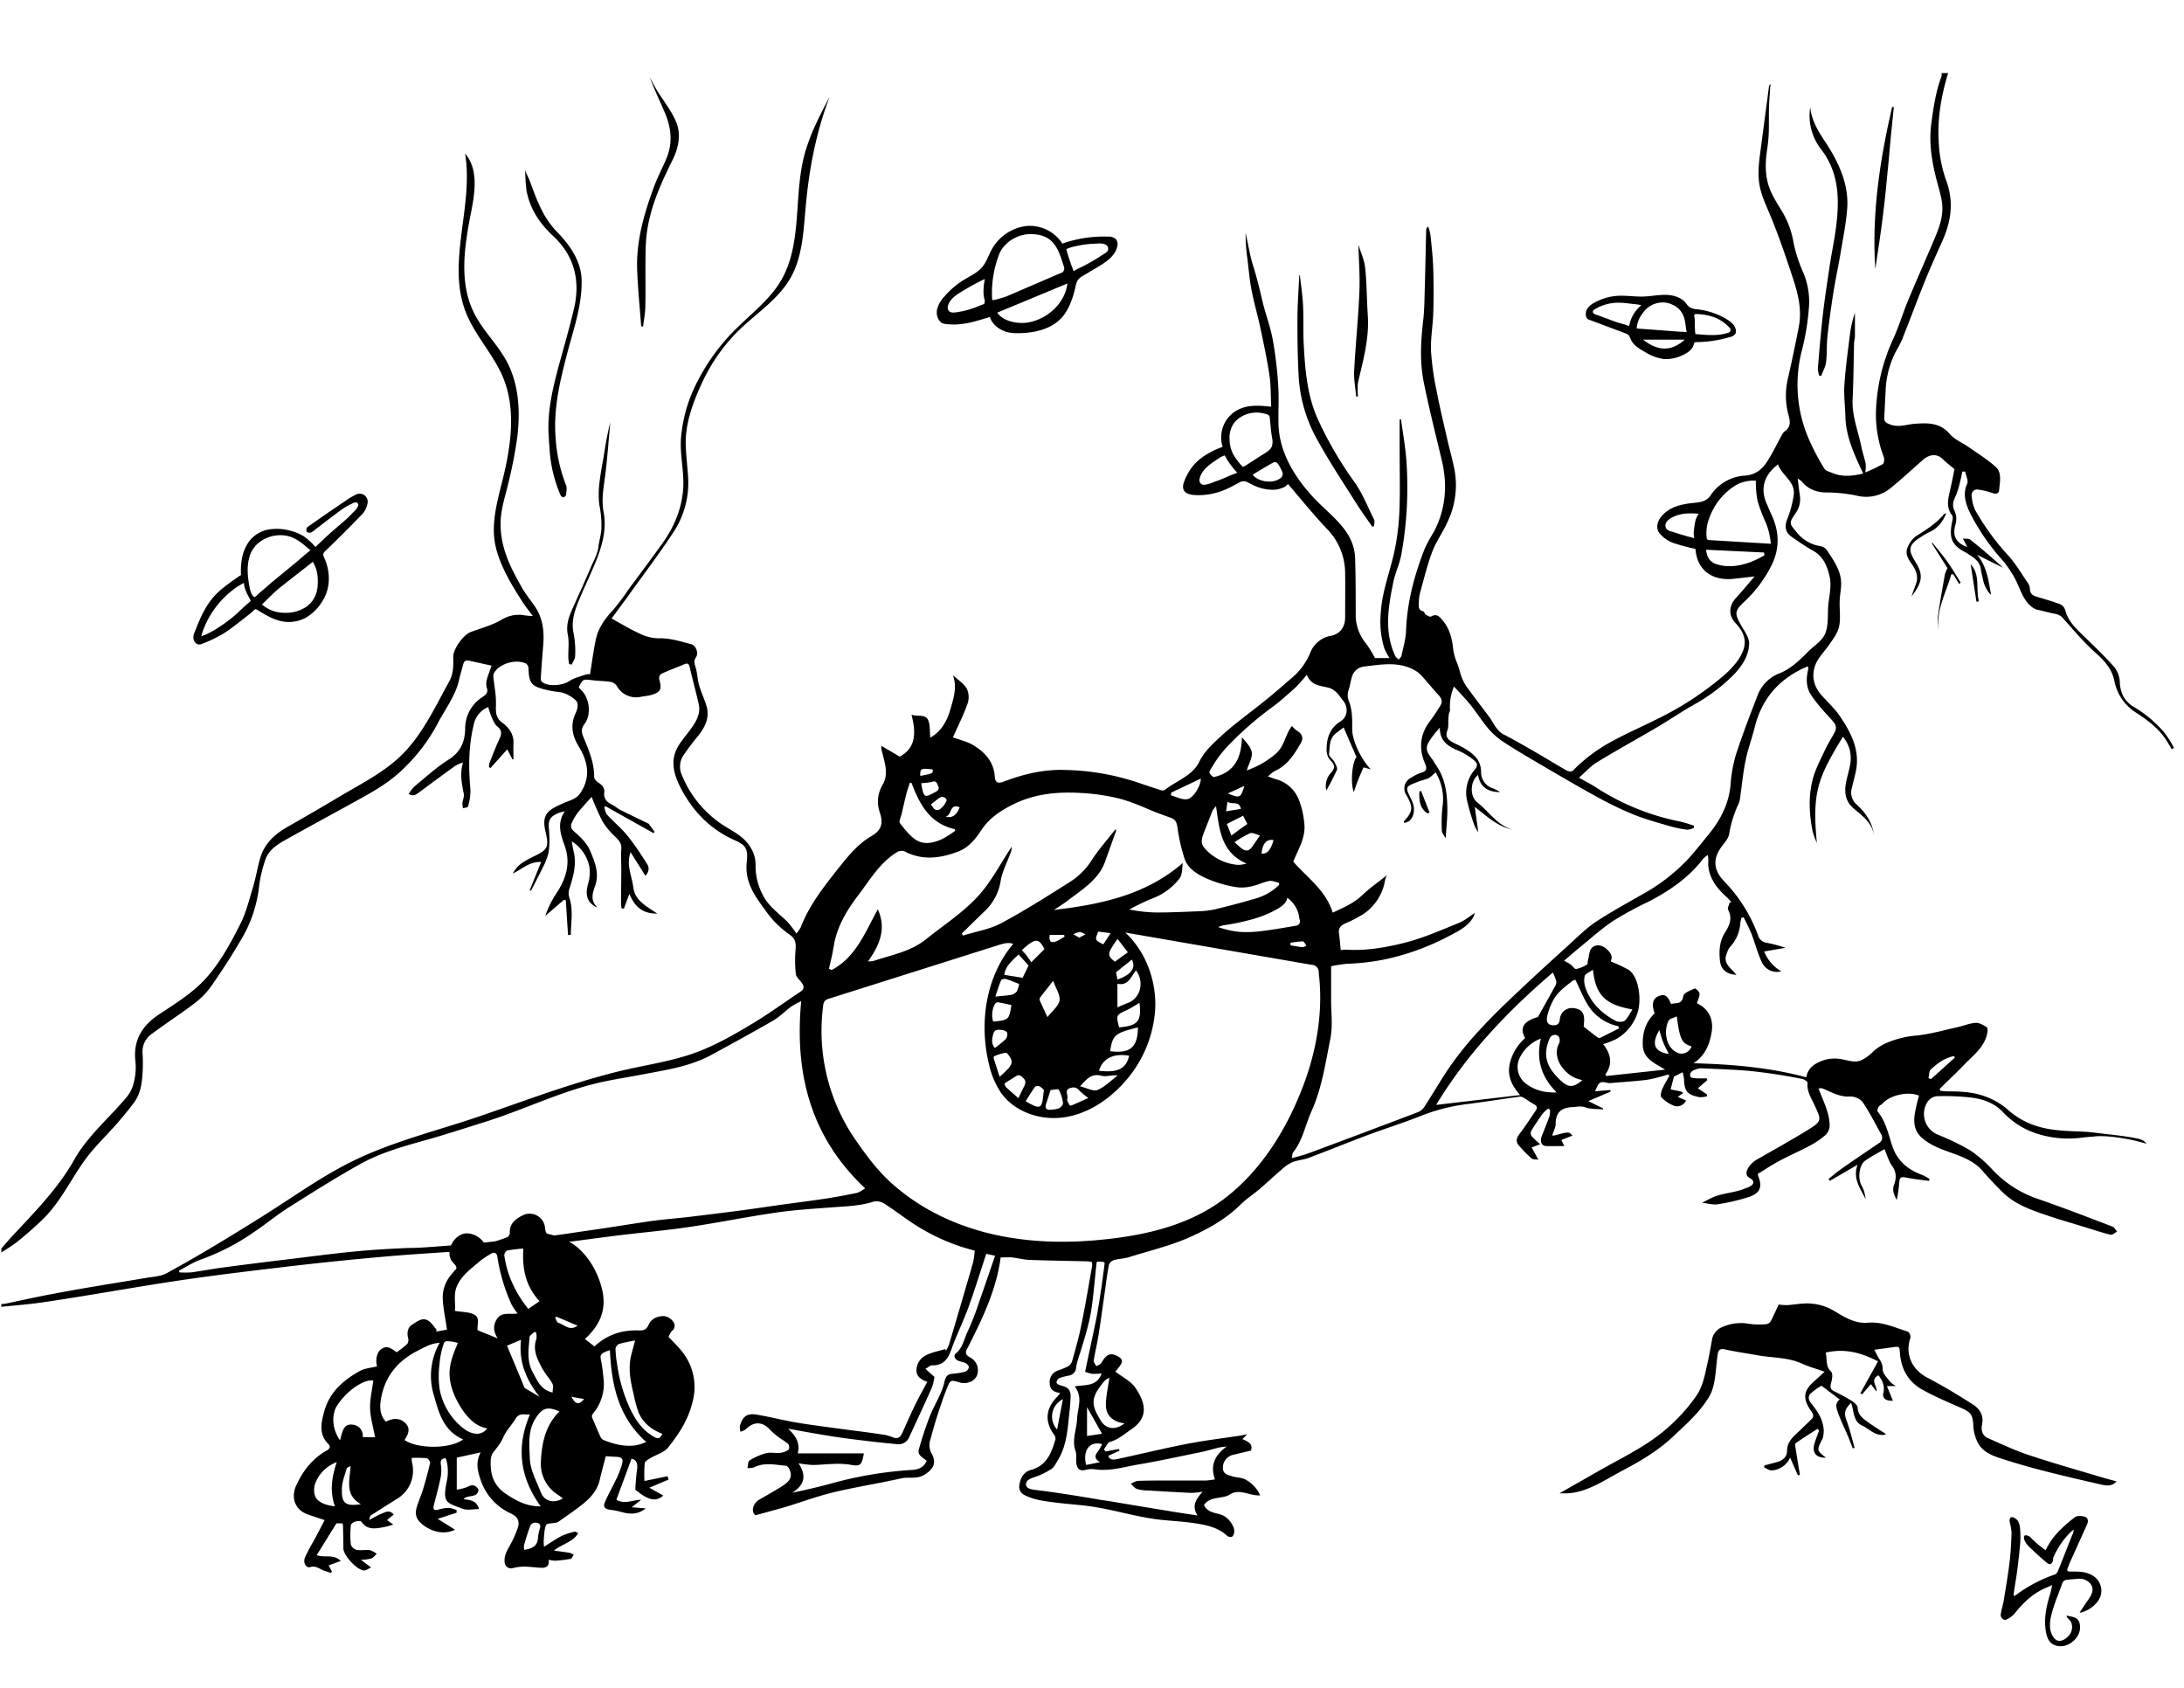 <svg xmlns="http://www.w3.org/2000/svg" viewBox="0 0 792 612"><path d="M784.94,265.72a43,43,0,0,0-10.86-9.23c-3.53-2-5.17-5-5.36-9.16a9.35,9.35,0,0,0-2-5.46c-3.64-4.1-7.63-7.89-11.57-11.71-2.68-2.59-5.28-5.16-6.24-9a3.39,3.39,0,0,0-1.79-2.06c-2.66-1-5.41-1.81-8.15-2.62-1.52-.44-2.8-.95-2.85-2.86a3.93,3.93,0,0,0-.58-2c-2.36-3.44-4.49-7.1-7.26-10.18a88.44,88.44,0,0,1-12-16.47,14.21,14.21,0,0,1-1.25-5,2,2,0,0,1,2.48-2.41,21.76,21.76,0,0,1,4.78,1.14c1.36.5,2.58.45,2.68-1.06.2-2.85,1.11-6.18-1.24-8.33-3-2.73-6.5-4.86-9.83-7.2-2.29-1.61-5.12-2.73-6.87-4.78-3.52-4.13-8-4-12.55-3.68-3.07.21-6,1.5-9.25.19-1.56-.62-2-1.12-1.92-2.53.16-3.18.31-6.35.48-9.53a34.19,34.19,0,0,1,3.18-13.26c1-2,2.2-3.87,3-5.92,2.7-6.73,5.18-13.54,7.9-20.26,2.07-5.11,4.35-10.14,6.6-15.18,3.2-7.19,4.1-14.32,1.19-22a47.36,47.36,0,0,1-2.6-13.66c-.55-8.52.93-16.88,3.4-25h-2.4a3.32,3.32,0,0,1,0,1.17C702,33.22,701.12,39,700.35,45c-.85,6.51.09,12.76,1.61,19,.76,3.13,1.83,6.22,2.27,9.39.76,5.41-1.46,10.26-3.51,15.08-2.9,6.82-5.92,13.59-8.76,20.44-1.93,4.66-3.36,9.55-5.47,14.12a67.71,67.71,0,0,0-6.2,26.33,43.35,43.35,0,0,0,2.87,16.44c.26.73.06,2.22-.43,2.51a67.32,67.32,0,0,1-6.3,3,13.56,13.56,0,0,0,.13-3.14c-.41-2.08-1.14-4.1-1.56-6.18-1.14-5.72-3.47-11.18-3.17-17.2.33-6.76.35-13.53.53-20.3,0-.86.3-1.72.31-2.58,0-2.8,0-5.61,0-8.41a36.48,36.48,0,0,0-1.82,7.86c-.75,6-1.6,12.09-2,18.16-.26,3.78.26,7.62.35,11.43.18,7.47,3.31,14,6.46,20.74-3.75.92-7.5,1.36-11.23-.21-1-.42-2.37-.74-2.85-1.54A89.76,89.76,0,0,1,656.3,160a49.47,49.47,0,0,1-2.85-33A89.11,89.11,0,0,0,656,111.29a27.06,27.06,0,0,0-2.06-12.43,53.28,53.28,0,0,1-3.52-10.8,32.42,32.42,0,0,0-3.55-10.32c-1.93-3.37-4.24-6.58-5.46-10.3-1.39-4.21-1.25-8.79-.59-13.18a53.68,53.68,0,0,0,.63-7.49c.05-3.46-.06-6.92.17-10.38.06-1,.15-2.07.24-3.1a15.26,15.26,0,0,1,.26-2.8c-.47.18-.61.76-.67,1.26l-3,22.67c-.57,4.26-1.13,8.6-.36,12.83.63,3.47,2.14,6.71,3.52,10C644.47,84,646.89,91,649.23,98c2.25,6.7,4.46,13.21,3.1,20.39-1.21,6.34-2.55,12.66-4,19a26.8,26.8,0,0,0,.26,13.14c.65,2.34.87,4.3-1.4,5.89a5,5,0,0,0-1.24,1.71c-1.38,2.52-2.64,5.1-4.09,7.56-2,3.47-4.23,6.35-9,6.76a16,16,0,0,0-12.42,7c-1.42,2.15-3.29,2.6-5.6,2.83-4.5.46-9,1.13-12.25,4.84-1.63,1.83-2.26,4.51-.76,6.28a12.2,12.2,0,0,0,4.69,3.38,72,72,0,0,0,8.32,2.24c.52,7.74,6.14,11.75,14.09,10.83l7.34-.83c-2.43,2.82-4.48,5.34-6.67,7.72-2.75,3-2.87,6.36-.17,9.26,4.27,4.61,4.29,8.5.52,13.83a35.59,35.59,0,0,1-6.17,6.22,114.1,114.1,0,0,1-22.73,14.62c-5.28,2.67-10.72,5-15.92,7.83a58.55,58.55,0,0,0-14.82,11c-.33.35-1.54.25-2.1-.07-3.65-2.06-7.21-4.28-10.84-6.38-4-2.29-7.95-4.63-12-6.7-2.73-1.38-3.6-4.08-5.22-6.26-2.55-3.43-5.19-6.8-7.68-10.26a16.41,16.41,0,0,1-3.08-6.45,29.81,29.81,0,0,0-1.25-3.58A20.26,20.26,0,0,1,527,235.6c-.37-3.93-1.27-7.62-3.87-10.7-1.07-1.27-2.14-2.57-4.16-1.35-.4.24-1.41-.37-2-.74-.35-.21-.44-1-.74-1.11-2.07-.42-1.77-2-1.7-3.38a16,16,0,0,1,.47-3.52c1.41-5,2.61-10.07,4.45-14.89,1.46-3.81,4-7.2,5.6-10.94a30.84,30.84,0,0,0,2.43-18.55c-.81-4.1-2-8.13-2.89-12.2-1.26-5.54-2.6-11.06-3.65-16.63a100.53,100.53,0,0,1-2-14.28c-.19-4.57.67-9.18.81-13.77.16-5.35.16-10.71,0-16.05-.12-4.07-.58-8.13-1-12.19a19.24,19.24,0,0,0-.83-3.17,1.67,1.67,0,0,0-.74,1.35c-.18,7.09-.3,14.19-.51,21.28-.11,3.86-.13,7.75-.58,11.57-.88,7.53-1.26,15.07.26,22.5,1.92,9.41,4.28,18.73,6.5,28.08,2.13,9,1.46,17.68-2.89,25.94a62,62,0,0,0-3.27,6c-3.77,9.6-6.42,19.45-6.8,29.86-.12,3-1,6-1.66,9.05-.11.51-.66.93-1,1.39-.42-.41-1-.75-1.24-1.25-4.13-8.8-2.56-17.82-.73-26.77.7-3.46,2.33-6.74,2.94-10.21a138.44,138.44,0,0,0,1.93-16.23,144,144,0,0,0-.06-16.88c-.34-5.26-1.3-10.48-2-15.72h-.51V162.9c0,7.28.19,14.57-.06,21.84a90.23,90.23,0,0,1-1.55,13.81c-1.56,8.11-4.88,15.8-5.27,24.23A33,33,0,0,0,502,235.07a26.52,26.52,0,0,0,1.88,3.54h-5.26a42.4,42.4,0,0,0-3.13-5.14,16.25,16.25,0,0,1-3.86-10.79c0-6.72,0-13.44-.21-20.16-.26-10.37-9.31-15.71-15.59-22.64-6.5-7.16-11.88-16-12.19-25.89-.14-4.74.21-9.5-.11-14.23a141.87,141.87,0,0,0-2-16.71c-.91-4.86-2.74-9.54-3.85-14.37-.94-4.09-1.94-8.15-3.2-12.15s-1.84-8-2.78-12a61.1,61.1,0,0,0,.65,9.24c.47,3.77.76,7.57,1.48,11.28.93,4.8,2.31,9.5,3.32,14.29,1.2,5.62,2.39,11.26,3.23,16.95.53,3.62.41,7.34.6,11.19-3.73-.42-7.77-.77-11.3.75A11.27,11.27,0,0,0,443.37,162s-2.45,1-2.67,1.09c-1,.48-2,1-2.93,1.57a19.37,19.37,0,0,0-5.18,4.31,20.22,20.22,0,0,0-3.19,5.72c-1.13,3,.32,4.54,3.61,4.79A24.07,24.07,0,0,0,443.13,178a31.8,31.8,0,0,0,4.2-1.93c.62-.35,1.24-.63,1.86-1a3.47,3.47,0,0,1,2.21-.57,5.2,5.2,0,0,1,1.49.61c.65.35,1.32.68,2,1l.59.25a16.53,16.53,0,0,0,5.23,1.2,9.53,9.53,0,0,0,5.12-1,7.58,7.58,0,0,0,1.24-1.06c4.73,5.49,9.18,11.05,14.07,16.2a23.07,23.07,0,0,1,6.66,16.24c.07,5.28,0,10.57,0,15.86,0,3.56-1.77,6.09-5.25,6.76a9.8,9.8,0,0,0-7.4,6.13,23.59,23.59,0,0,1-7,9.37c-3.14,2.76-6.32,5.48-9.57,8.11-5.41,4.39-11.15,8.42-16.23,13.16-2.76,2.57-5.63,5.18-7.44,8.87-2.51,5.13-8.3,6.88-12.55,10.26a2,2,0,0,1-1.54,0c-2.93-.93-5.85-1.91-8.76-2.91a88.82,88.82,0,0,0-25.86-4.37c-7.62-.27-15.09,1.49-22.24,4.24-2,.76-3.08.41-3.21-1.82-.32-5.3-3.52-8.79-7.69-11.33-2.36-1.44-5.22-2.06-7.49-2.91,1.79-4,3.78-7.95,5.24-12.06a7.39,7.39,0,0,0-.15-5.5c-1.13-2-3.33-3.32-5.13-5,1.66,4.24.25,8.47-.94,12.61s-3.35,7.86-7.24,10.06c-.22-2.25,0-4.44-.71-6.24-1-2.48-3.67-1.22-6.1-2.09,1.65,6.44,1.73,12-4.27,15.21l-6.62-3.9a3.88,3.88,0,0,0,.18,1.95c.91,4,2.55,8,.33,12a11.86,11.86,0,0,0-1.23,9.82c1.35,3.95,1.13,6.59-3,9-5.19,3-8.93,7.89-12.68,12.61-5.06,6.39-10,12.86-12.94,20.55a17.55,17.55,0,0,1-1.5,2.13,39.36,39.36,0,0,0-3.22-4.23c-3.16-3.12-6.86-5.57-9-9.83A22.44,22.44,0,0,1,274,313.71a11.79,11.79,0,0,0-2-6.73c-2.3-3.71-6.15-5.48-9.56-7.66a39.15,39.15,0,0,1-15-17.91,7.43,7.43,0,0,1,.25-7.29,81.05,81.05,0,0,1,5.11-6.84c2.76-3.37,4.74-6.95,3.35-11.47-.76-2.47-1.92-4.83-2.62-7.33-.62-2.18-.64-4.53-1.33-6.69-.41-1.31-.66-2.25.2-3.48,1-1.44,0-4.25-1.68-4.7-4-1.07-7.81-2.31-12.06-2.16a16.48,16.48,0,0,1-6.95-1.84c-3.39-1.54-6.58-3.51-9.93-5.34,2.15-2.93,4.32-5.83,6.44-8.77,5.25-7.31,10.7-14.5,15.65-22a32.56,32.56,0,0,0,5.68-20.24c-.24-3.88-.72-7.74-.87-11.62-.29-7.71,2.46-15.32,5.67-22.32a65,65,0,0,1,13.11-19.09c6.52-6.46,14.71-11.52,19.24-19.5,4.25-7.5,4.63-16.48,5.42-25.06C293.29,61.79,295.9,48,300.89,35c-3.74,7.12-7.51,14.33-9.42,22.13-3.65,14.9-.53,31.72-8.42,44.88-3.86,6.43-9.92,11.16-15.28,16.4a73.72,73.72,0,0,0-16.83,24.1A54.25,54.25,0,0,0,247,158.27c-.48,5.27.6,10.19.79,15.39.34,8.84-2.73,16.63-7.8,23.69-4,5.53-8.07,11-12.11,16.43a78.39,78.39,0,0,1-5.4,7.22c-2.86,3.08-5.37,6.36-6.31,10.47s-1.45,8.45-2.2,13a4.66,4.66,0,0,0-1.58.13c-2.06.71-4.28,1.23-6,2.4-2.36,1.56-7.47,2.06-9.73.35a1.54,1.54,0,0,1-.57-1.11c.25-4,.53-8,.88-12,.44-5,0-9.8-2.85-14.12-1.51-2.29-3.33-4.4-4.69-6.78-4.35-7.59-8-14.73-7.9-23.75.05-5,1.76-9.83,2.87-14.63a160.46,160.46,0,0,0,3.17-16.38c1.16-9.32.64-19.18-3.78-27.47-3.36-6.29-8.77-11.32-11.93-17.71-5.52-11.14-3.41-24.39-1-36.59,1.43-7.21,2.63-15.6-2.21-21.13,3.2,19-6.75,39.39.21,57.38,3.31,8.58,10.12,15.42,13.61,23.92,4.73,11.52,2.83,24.62-.14,36.72-1.94,7.9-4.48,16.37-2.57,24.54,1.68,7.16,5.89,14.1,9.87,20.23,1.1,1.7,2.4,3.27,3.6,4.91a25.1,25.1,0,0,1-3.82-.41,12.23,12.23,0,0,0-7.63,1.79c-3.37,2-7.38,3-11.12,4.43-2.65,1-6.37,6.18-6.3,9,.08,3,.1,6.07-1.4,8.79-4.69,8.47-8.83,17.42-15.33,24.72-6.64,7.47-15.82,12-24.27,17q-9.37,5.6-18.9,11c-4.7,2.66-8.54,6.07-10.09,11.42-1,3.41-1.55,6.94-2.55,10.34C90.4,326,89.3,330.8,87.17,335c-3.49,6.93-7.65,14.59-13,20.28-4.83,5.15-11,8.86-16.78,12.73s-9,9.09-8.34,16.29a22.56,22.56,0,0,1,0,5.51c-.52,3.31-1.09,5.57-3.25,8.15s-4.39,4.91-6.65,7.3c-4.41,4.67-8.89,9.4-12.09,15-6,10.74-14.58,19.28-22.87,28.23-1.27,1.36-2.46,2.78-3.69,4.18v1.44a63.1,63.1,0,0,0,5.62-3.75,127.27,127.27,0,0,0,10.06-8.91c5.75-5.89,9.44-13.5,14.14-20.19,3.49-5,8-9.2,12.05-13.82,2.13-2.44,4.21-4.94,6.15-7.54,2.43-3.23,3-7.1,3.18-11a53.88,53.88,0,0,0,0-7,7.8,7.8,0,0,1,3.46-7.11c5-3.72,10.28-7.12,15.25-10.9a28.51,28.51,0,0,0,6.13-6.23c3.85-5.51,7.52-11.16,10.92-17A47.83,47.83,0,0,0,94,321a47.67,47.67,0,0,1,2.14-9c1.07-3.5,4-5.52,6.92-7.19,9.59-5.4,19.3-10.6,28.92-15.95,5.39-3,10.39-6.15,14.76-10.56a64.49,64.49,0,0,0,11.94-15.9c2.64-5.14,6.45-9.94,7.74-15.67.41-1.84,1-3.65,1.45-5.48.27-1.1.68-2,2.06-1.72,2.69.58,5.38,1.18,8.32,1.83l-.74,2.13c-.68,2-1.65,3.92-.91,6.16.6,1.83-1,2.64-2.08,3.38a13.54,13.54,0,0,0-5.83,11.34c-.15,4.95-1.82,8.43-6.15,11.16s-8.26,6.36-12.29,9.67a15.25,15.25,0,0,0-2.06,2.7c1.76,1,2.79.15,3.87-.65,4.25-3.15,8.51-6.3,12.8-9.4a9.34,9.34,0,0,1,3.05-1.33c-1.22,3.93-.46,7.6.27,11.31.21,1.06-.38,2.25-.48,3.39a9.1,9.1,0,0,0,.2,1.85c.63-.19,1.75-.27,1.81-.57a20.79,20.79,0,0,0,.89-6.19c-.75-8-.68-15.88,1.21-23.64a8.72,8.72,0,0,1,5.25-6.3,28.91,28.91,0,0,0,1.13,3.44c.59,1.26,1.11,2.76,2.13,3.57,2.14,1.69,1.4,3.27.52,5.17-1.23,2.64-2.26,5.37-3.33,8.07a5.89,5.89,0,0,0-.19,1.53l.55.34,6.08-6.8,1.9,3.69.35-.11c0-1.89-.08-3.79,0-5.68.18-3.42-1.69-5.83-4.15-7.63-2.2-1.6-2.25-3.59-2.21-5.84a33.79,33.79,0,0,0-.12-4.15c-.22-2.24-.6-4.46-.82-6.7a2.54,2.54,0,0,1,.43-1.54c2-3.06,7.19-4.6,10.65-3.42a2.07,2.07,0,0,1,1.65,2.21c.27,5.3,1.12,6.32,6.33,7.58a40.28,40.28,0,0,0,5.12.88c2.19.23,6.24,2.65,6.36,4.14a6.21,6.21,0,0,1-.53,3.1c-2.12,4.33-1.59,8.26.91,12.35,3.33,5.46,4.59,11.18.58,17.06-1.51,2.22-3.86,2.57-6,3.56-1.9.89-4,1.68-5.45,3.1-2.19,2.16-1.64,5.09-1,7.84,1.09,4.9.63,5.88-3.75,8.1a38.5,38.5,0,0,0-5.19,2.87,12.38,12.38,0,0,0-3.07,3.63c3.27-1.48,5.87-4.33,10.31-4.2-1.48,3.65-2.82,6.93-4.15,10.22l.46.22c1.37-2.69,2.8-5.34,4.09-8.06a25.13,25.13,0,0,0,2.28-5.71,33.3,33.3,0,0,0,.25-6.78c0-2.41-1-5,1.62-6.74a11.26,11.26,0,0,1,4-1.49c-2.91,4.35-1.5,8.36,0,12.54,2.24,6.29.47,12-3.14,17.35a35.17,35.17,0,0,0-3.91,8l6.71-5.78.72.12.81,12.62,1-.07c.06-4.61,1-9.22-.64-13.83a5.3,5.3,0,0,1,.21-3.11c1.32-4.14,2.46-8.28,1.62-12.67a37.77,37.77,0,0,1-.81-4.29,14.26,14.26,0,0,1,6.34,9.06,15.34,15.34,0,0,1-.53,6.67c-.95,3.62-.37,6.41,3.15,8.16,0,0,.11-.15.08-.18-2.41-2.45-1.5-5-.54-7.76,1.49-4.34-.11-8.38-1.8-12.39-1.35-3.21-3.86-5.34-6.34-7.57a2.4,2.4,0,0,1-.59-2.13,17.86,17.86,0,0,1,2.42-4.3c1.6-2,3.43-3.91,5-5.69a93,93,0,0,0,4,9,26.32,26.32,0,0,0,4.59,5.49c1.3,1.29,2.33,2.44,2.16,4.48-.2,2.41,0,4.85,0,7.28,0,4-.09,8-.11,12.05a18.23,18.23,0,0,0,.19,2.09l.85.17,2-5.4c1.76,4.28,4.42,7.23,10.12,7.17-4-2.69-8.12-4.77-8.69-9.47-.49-4.11-2.68-8.12-1-12.8l5.38,8.57c1.52-1.69,1.35-3.13.58-4.32a112.53,112.53,0,0,0-7-10.14c-2.24-2.75-5-5-7.45-7.67-.63-.68-.74-1.85-1.08-2.79l.53-.29L237,302.09l.4-.47-2.23-3-.05,0c-3.37-1.63-6.75-3.23-10.09-4.91-1-.49-1.82-1.28-2.8-1.78-2-1-3.41-2.12-3.09-4.71.18-1.46-.77-2.6-2.12-3.43-.7-.44-1.57-1.37-1.56-2.07.05-5.16-1.94-9.74-3.84-14.34-.74-1.79-1-3.15.36-4.9,2.46-3.18,1.88-8.88-.84-11.87l-1.29-1.38c1.56-3.08,1.56-3,5-2.58,2.19.28,4.44.26,6.62.6a3.47,3.47,0,0,1,2.19,1.45,8,8,0,0,0,8.57,4c1.31-.29,2.67-.34,3.95-.72,3.22-.94,3.9-2,3-5.18-.38-1.42,0-2.2,1.09-2.69,2.64-1.17,5.34-2.18,8-3.3,1.33-.56,1.63.14,1.89,1.26,1,4.48,2.28,8.92,3.25,13.41,1.31,6.09-5.57,11.06-8,16.07s-.78,10,1.74,14.73c4.45,8.3,10.72,14.61,19.43,18.45,4.14,1.82,4.69,3.36,4.22,7.82-.76,7.4,2.85,12.19,7,17.88a35.14,35.14,0,0,0,8.41,8.36c2.37,1.61,2.48,3.27,2.28,5.67a46.08,46.08,0,0,0,.11,8.71c.12,1.07,1.3,2.05,2,3,.93,1.23,1.3,2.33-.28,3.38-5.86,3.89-11.54,8.06-17.58,11.68-7.53,4.52-15.21,8.89-23.64,11.51s-16.92,3.77-25.33,5.87C206.82,392.86,190.66,399,174,404.73c-15,5.12-30.55,8.87-44.9,15.7-11.75,5.58-22.49,13.41-33.48,20.32C84.05,448,72.39,455.14,60.39,461.68c-2.19,1.19-5,1.26-7.57,1.7-6.14,1.07-12.31,2-18.45,3.07-6,1-12,2.08-17.93,3.23-4.79.93-9.56,2-14.34,3a14.57,14.57,0,0,1-1.62.16v1c4.95-.52,9.93-.88,14.86-1.6,13.39-1.95,26.72-4.32,40.08-6.47,9.61-1.55,19.25-2.9,28.91-4.11q12.49-1.56,25-3,14.91-1.68,29.87-3c9.85-.87,19.72-1.46,29.59-2.11s19.77-1.22,29.62-2.32,19.62-2.59,29.46-3.71c7.46-.85,14.94-1.56,22.37-2.67,10.45-1.55,20.82-3.67,31.28-5.18,6.81-1,13.71-1.4,20.58-1.92,4.89-.37,9.78-.48,14.53-2a5.2,5.2,0,0,1,3.91.6c3.68,2.32,7.11,5,10.75,7.39a73.62,73.62,0,0,0,22.18,9.73,29.49,29.49,0,0,1-.58,4.24q-4.32,15-8.78,29.94a12.49,12.49,0,0,1-1.07,2.09l-.25-.58c-2.34.72-4.82,1.16-7,2.25a6.21,6.21,0,0,0-3.45,5.51c0,2.08,1.59,3.33,3.95,4.11-1.54,2.89-3.09,5.61-4.45,8.41-1.63,3.34-3.1,6.74-4.63,10.13-.72,1.6-1.69,2.35-3.56,1.54a15.47,15.47,0,0,0-3.88-1c-3.52-.53-7.05-1-10.57-1.43-3.68-.49-7.36-1-11-1.48-3.52-.5-7-.95-10.54-1.6-4.47-.82-8.9-1.95-13.39-2.68-3.38-.54-5,.71-5.94,4.08a6.07,6.07,0,0,0,.2,2.13,6.12,6.12,0,0,0,1.95-.89c2.84-2.93,6.12-2.82,8.76.18a26.58,26.58,0,0,0,3.94,3.28,20.52,20.52,0,0,1,2.68,1.92c.37.41.44,1.76.13,2a6.49,6.49,0,0,1-3,1.17c-1.74.18-3.6-.28-5.26.14a22.32,22.32,0,0,0-5.93,2.64c-.58.36-.51,1.79-.75,2.73a7,7,0,0,0,2.38-.23c3.78-1.94,7.69-.93,11.56-.6.41,0,.9.6,1.13,1,1.32,2.53.75,4.3-2.28,6.26-2.7,1.75-5.52,3.31-8.31,4.92s-3.14,4.65-1.58,5.77l8.31-2.27c1.06-.29,2.12-.6,3.18-.92,5.7-1.76,11.33-3.83,17.13-5.2,8-1.91,16.23-3.18,24.3-5,2.71-.6,5.48.4,8.23-1.23,3.32-2,4.62-4.24,2.79-7.68a6.32,6.32,0,0,1-.55-5c.77-2.71,1.48-5.45,2.35-8.13,1.16-3.59,2.33-7.18,3.73-10.68,1.22-3.06,1.37-3,4.59-2.05,2.57.76,5.38-.37,6.27-2.52a5.26,5.26,0,0,0-2.58-6.6c-1.18-.64-1.87-1.44-1.08-2.88s1.55-3.07,2.32-4.61c4.5-9.06,8.54-18.3,9.94-28.71,1.44,0,2.79-.11,4.11,0,2.12.22,4.21.81,6.33.89,7.09.26,14.18.36,21.28.53a8.77,8.77,0,0,1,1.37.28,5.49,5.49,0,0,1,.09,1.29c-1.29,7.29-2.5,14.61-4,21.87-.86,4.27-2.08,8.48-3.25,12.68a3.54,3.54,0,0,1-1.48,1.94,25.42,25.42,0,0,1-3.65,1.5,4.45,4.45,0,0,0-3,4.83c.11,2.36,1.71,3,3.81,3.36-.53.63-.9,1.13-1.33,1.58-4,4.17-4.33,8.83-.94,13.49a2.37,2.37,0,0,1,.54,1.69c-1.45,4.88-3.15,9.56-8.88,11.11-2.77.75-3.88,3-4.24,5.68a3.24,3.24,0,0,0,1.9,3.43c3.42,1.82,7.81,2.3,11.59,2.77,4.16.52,8.41.77,12.53,1.36,8.62,1.24,16.95,4,25.63,4.88,3.7.39,7.43.56,11.11,1.09,4.46.64,9.09,1.43,12.5,4.6a2.1,2.1,0,0,0,1.83.46,2.4,2.4,0,0,0,.86-1.75c.16-2.38-2.37-5.46-4.63-6.24s-5.09-.8-6.36-3.56c2.37-3.39,6.59-2,9.51-3.86,3.46-2.21,7,.61,10.86.37a11.84,11.84,0,0,0-5.22-5.68c-1.34-.81-3.2-.72-4.78-1.2s-3.51-.72-3.5-3.13a4.74,4.74,0,0,1,3.55-4.65c2.21-.55,4.43-1.06,6.62-1.58.87-2.5-1.18-3.32-3.08-4.15l1.67-1.77c-1,.21-1.48.35-2,.43-6.63,1-13.3,1.81-19.88,3.08-8.44,1.64-16.8,3.69-25.2,5.49-1.24.26-2.72.45-3.25-1.18L406,526l-.25-.61-4.85.91-.58-.75c.73-1,1.3-2.47,2.23-2.74,3.08-.88,5.31-2.93,7.85-4.65,6.54-4.45,4.71-10,1.31-15-1.67-2.42-4.75-3.88-7.25-5.83a23.86,23.86,0,0,0,1.79-2.24c.76-1.16,1-2.17-.59-3.14-2.88-1.7-4.46-1-6.24,2.22-.32.57-1.22.82-1.85,1.21-.34-.66-1-1.37-.95-2,.5-3.2,1.29-6.34,1.79-9.53.82-5.15,1.5-10.31,2.24-15.47.47-3.25.85-6.51,1.48-9.72a2.86,2.86,0,0,1,1.77-1.74c1.81-.53,3.77-.54,5.56-1.1,7.59-2.37,15.43-4.22,22.62-7.5,6.4-2.93,12.7-6.48,17.86-11.61,2.06-2.06,4.58-3.64,6.8-5.54,2.77-2.36,5.41-4.87,8.17-7.23a14.25,14.25,0,0,1,3.77-2.55c1.89-.74,4-.84,5.93-1.56,7-2.64,14-5.49,21-8.12,6.87-2.57,13.89-4.74,20.67-7.49a68.52,68.52,0,0,1,16.74-4c5.94-.81,11.85-1.71,17.78-2.54a2.48,2.48,0,0,1,1.48.21c1.36.78,2.63,1.75,4,2.5,1.08.59,1.37,1.23.66,2.26-1.82,2.65-3.53,5.37-5.48,7.91-1.17,1.53-2.14,3-.73,4.71a45.13,45.13,0,0,0,4.7,4.78c.44.4,1.35.27,2.46.45l-2.46-4.44,3.12-1.18a30.21,30.21,0,0,1-3-2.77,2.09,2.09,0,0,1-.4-1.83c1.34-2.24,2.8-4.41,4.32-6.53a12.39,12.39,0,0,1,2-1.81l.62.43a8.23,8.23,0,0,1-.17,2.29c-.84,2.37-1.8,4.71-2.74,7.05-.86,2.13-.26,3.78,1.51,3.84,2.11.07,4.23,0,6.59,0l-1.07-2.18,4-1.61c-1.24-1.47-1.24-1.47-7,.07-.08-.13-.27-.29-.24-.39.39-1.27,1.15-2.53,1.16-3.8,0-4.19,1.93-6,6.14-6.22,1.6-.07,3-.49,4.67.12,2,.69,4.25.52,6.39.73l0-.36L576,399.24l8.07-3.42-.15-.58-5.47.44c1.35-3.44,1.83-3.7,4.64-3a4.32,4.32,0,0,0,1.34,0c4.1-.34,8.21-.62,12.3-1.07a37.24,37.24,0,0,0,5-1.09c1.11-.27,2.19-.61,3.28-.93l.36.53a52,52,0,0,0-2.57,4.76c-.39.92-.77,2.56-.31,3a12.43,12.43,0,0,0,4.85,3.16,3.55,3.55,0,0,0,4.09-2l-3-1.32,2-1.46a5.71,5.71,0,0,0-1.08-.55c-1.17-.25-2.34-.45-3.52-.67.33-1.28.65-2.56,1-3.84.08-.31.12-.76.32-.87,1-.56,2-1,3-1.53a11.12,11.12,0,0,1,.51,2.22c.15,4.88,1.31,5.89,5.58,6.81a8.73,8.73,0,0,0,2.77-.34c0-.22,0-.45,0-.67l-3.3-2.21,3.45-3-.3-.61c-1.16,0-2.33.06-3.49,0-.81-.06-2.11-.1-2.31-.54-.52-1.17.24-2.1,1.45-2.51a6.78,6.78,0,0,1,2.26-.6c5.61.27,11.23.42,16.82.88a193.73,193.73,0,0,1,20,3c.72.13,1.93,1,1.89,1.36-.33,3.22,1.41,5.62,2.64,8.34,2.28,5.06,2.75,5.53-2.31,8.65-6,3.7-12.16,7.12-18.27,10.62a9.2,9.2,0,0,0-3.29,2.84c-.68,1-1.45,2.56-.37,3.64a7.06,7.06,0,0,0,1.09.76,1.72,1.72,0,0,1,.81,1c.3,1.51-2.18,2.19-3.2,2.6-3.52,1.4-7.39,1.52-10.92,2.89-1.54.6-3,1.48-4.44,2.19,2.33.25,4.09.82,5.7.54a72.21,72.21,0,0,0,11.68-2.78c3.78-1.36,4.51-3.78,3-7.42a4.19,4.19,0,0,1-.15-.82c2.62-1.59,5.17-3.31,7.88-4.75,3.62-1.93,7.4-3.55,11-5.49a29.81,29.81,0,0,0,5.68-3.87,4.94,4.94,0,0,0,1.49-3.33,19,19,0,0,0-1-5.66c-.85-2.63-2-5.16-3-7.74.34-.14.49-.25.63-.24a3.12,3.12,0,0,1,.92.16c3.16,1.31,6.11,3.09,9.83,2.88a5.92,5.92,0,0,1,4.53,1.93c2.53,3.71,4.57,7.76,6.73,11.7a2.25,2.25,0,0,1-.78,3.27c-4.58,3.11-9.16,6.21-13.69,9.38-1.6,1.11-3.06,2.4-4.59,3.61l.53.67,10-5.83c-1.81,5,1,8.6,2.92,12.43a15.6,15.6,0,0,0-.67-3.19,15.92,15.92,0,0,0-.9-1.92c-1.32-2.69-.71-7.28,1.41-8.78s4.43-2.7,7-4.21c1,2.26,1.55,4.39,2.75,6.05,1.67,2.34,1.6,4.55.7,7-.73,2,.15,3.69,1,5.41a43,43,0,0,0,.89-6.09c.19-2.28.6-2.45,2.81-2,2.64.54,5.35.79,8,1.16l.21-.7A16.81,16.81,0,0,0,697,426c-5.21-1.94-9-5.05-10.85-10.62-1.36-4.21-2.27-8.69-5.21-12.29-.26-.31,0-1.28.32-1.78s1-.73,1.45-1.19c2.73-3.08,9.32-4.51,13.2-2.85a65.49,65.49,0,0,0-1.58,6.83c-.42,3.28-.09,6.18,2.9,8.69,3.54,3,7.69,4.2,11.79,5.71,3.69,1.35,7.29,3,9.83,5.95,2.33,2.69,4.74,5.22,7.26,7.73,4.47,4.45,10.09,6.41,15.77,8.36,4.76,1.63,9.62,3,14.43,4.49,3,.92,6,1.94,9.07,2.68.66.16,1.57-.72,2.36-1.12-.57-.63-1-1.59-1.72-1.86-8.85-3.37-17.69-6.78-26.64-9.89a40.52,40.52,0,0,1-16.49-10.34,46.55,46.55,0,0,0-8.4-7.37,88.54,88.54,0,0,0-11.92-5.77,8.13,8.13,0,0,1-3.67-11.7,4.74,4.74,0,0,1,3.28-2.16,82.16,82.16,0,0,1,12.94.51c4,.56,7.86,1.82,11,5a29.23,29.23,0,0,0,12.42,8,37.56,37.56,0,0,0,16.71,1.46c1.1-.15,2.21-.22,3.32-.3.78-.05,1.56-.19,2.34-.21a38.73,38.73,0,0,1,4.57.2,66.65,66.65,0,0,1,12.9,2.55,3.92,3.92,0,0,0-1.78-1.43,11.31,11.31,0,0,0-2.23-.61c-4.33-.83-8.73-1.25-13.11-1.76a68.71,68.71,0,0,0-8-.67c-5.18-.2-10.29-.44-15.22-2.11A28.2,28.2,0,0,1,728,402.26a25.37,25.37,0,0,0-7.44-4.45c-4.52-1.85-9.39-2.09-14.24-2.09-.89,0-1.78-.13-2.67-.21-.08-.23-.17-.45-.25-.68,3-3,6.14-5.9,9.11-9,3.31-3.4,7.33-6.35,8.19-11.49.11-.64.08-1.73-.27-1.94-1.23-.7-2.66-1.61-4-1.52-2.16.14-4.27,1.05-6.42,1.53-4.92,1.09-9.82,2.51-14.8,3.05A34.65,34.65,0,0,0,684,378.22a17.91,17.91,0,0,0-4.65,3,14.78,14.78,0,0,1-4.75,3.36c-2.11.79-4.46-.11-6.53-.47a13.48,13.48,0,0,0-6.82.34c-2.82,1-5.62,2.53-6.22,6.17-13.38-3.58-26.71-4.71-40.89-5.09,4.35-2.87,5.84-7,6.56-11.27.8-4.78-1.13-8.49-5.3-10.47.4-1.45,1-2.56.9-3.6-.08-.68-1.48-1.9-1.79-1.76-1.52.69-3.92,1.59-4.08,2.7-.47,3.27-2.72,2.36-4.43,2.91-1.3-3.13-2.35-3.74-4.58-2.83-2.06.83-2.57,3.06-1.38,6.22-3.2,3.05-4.39,6.82-4.32,11.29.08,5.13,4.13,6.69,8.14,9.12l-21.37,2.31-.33-.54c2.78-3.88,2-7.53-.81-11a35.91,35.91,0,0,0,4.74-1.85,16.84,16.84,0,0,0,7.72-9.47c1.52-4.31.68-13.13-3.27-15.67a50.9,50.9,0,0,0-6.45-3c.91-2-.12-3.34-1.62-4.62-1.7-1.44-3.8-1.68-5.2-.32-1,1-1,3.06-1.45,4.65-.13.48,0,1.28-.32,1.43a12.71,12.71,0,0,1-3.91,1.6c-.59.09-1.32-1.1-2-1.62s-1.46-.87-2.39-1.4c2-1.69,3.91-3.4,5.91-5,3.92-3.19,7.68-6.63,11.87-9.42a132.43,132.43,0,0,1,12.88-7c7.59-3.93,14.52-8.67,19.79-15.56a8.65,8.65,0,0,1,1.68-1.35,15.9,15.9,0,0,1,.12,3.51c.35,4.82,3,8.42,6.44,11.52.72.64,1.36,1.39,2,2.09l-.65.1c-.21.91-.89,2.07-.56,2.68,1.69,3.09.46,5.67-1.13,8.21-2,3.15-2.2,6.62-1.84,10.14.34,3.33,2.42,5,6,5.22-.57-.63-1-1.16-1.5-1.65-2.81-2.87-3.05-4-1.43-7.58a6.22,6.22,0,0,1,1-1.34,13.91,13.91,0,0,0,3.3-8,17.51,17.51,0,0,1,.44-2.13l.78-.17c1,2,2.06,4,2.86,6,1.36,3.51,2.26,7.22,3.89,10.59a6.07,6.07,0,0,0,6.91,3,14.31,14.31,0,0,1-6.19-7.21l7.72-1.32a49.28,49.28,0,0,0-7.06-1.86,3.74,3.74,0,0,1-2.92-2.74,55.34,55.34,0,0,0-12.28-19.54c-3.93-4.11-4.2-8.19-.77-12.72,1-1.38,2.4-2.88,2.6-4.46a41.82,41.82,0,0,1,3.46-11,9,9,0,0,0,.54-2.3c.65-4.51,1.06-9.07,2-13.52.81-4,2.29-7.86,3.27-11.83,2.63-10.64,9.14-17.87,19.26-22.11a2.75,2.75,0,0,1,.15,1c-.8,3.27-.85,6.49,1,9.4a53.54,53.54,0,0,0,4.06,5.21c1.43,1.7,3.07,3.23,4.41,5a3.13,3.13,0,0,1,.43,2.62c-1.07,2.34-2.58,4.49-3.68,6.83-1.67,3.57-3.6,7.11-4.59,10.88-1.62,6.19-1.3,12.57-.06,18.85a29.94,29.94,0,0,0,1.56,4.3c-1.8-18.41.35-23.63,9.44-38.53a12,12,0,0,1,2.71,9.55c-.32,2.18-1,4.3-1.46,6.46-.81,3.78-.59,7.26,2.67,10s6.64,5.19,7.4,9.77c-.64-4.63-3-8.22-6.39-11.25a5.78,5.78,0,0,1-1.66-6.07c.56-2.46,1.32-4.89,1.66-7.38.94-7.09-2.29-13-6-18.51-1.87-2.78-4.45-5.09-6.68-7.64s-3.51-5.56-2.73-9.33,3.41-5.94,5.35-8.77c1.46-2.12,3.21-4.33,3.73-6.74.65-3,.11-6.26.22-9.4.09-2.4.69-4.82.5-7.18-.33-4.31-2.92-7.76-5.17-11.25a3.85,3.85,0,0,0-2.38-1.4,13.45,13.45,0,0,1-8.42-4.87c-2.85-3.41-3-3.37-.55-7a8.67,8.67,0,0,0,1.6-6.45c-.33-1.91-.5-3.85-.8-6.17a8.73,8.73,0,0,1,1.45,1.05c2.54,3,5.7,4.1,9.68,4a54.27,54.27,0,0,1,10.74,1.25,13.94,13.94,0,0,0,11.75-2.79c4.1-3.29,7.92-6.92,11.9-10.36,2.46-2.12,5.13-2.12,7-.27,1.16,1.16,2.5,2.15,4.34,3.72-.37,1.79-.86,4.32-1.42,6.84-.74,3.38-1.92,6.76.62,10a2.3,2.3,0,0,1,.06,1.61c-1.42,6.68-.3,9,4.82,11.77.56.3,1.07.68,1.61,1,1.9,1.23,3.57,2.61,3.88,5.1.17,1.4.61,2.77.87,4.16.34,1.8,1.92,4.56,2.81,5-.89-5-1.48-10.2-5.06-14.44l9.43,4.71c-3.89-3.58-7.86-7-11.91-10.22-.52-.42-1.52-.23-2.66-.38.72,1.41,1.1,2.13,1.59,3.08-4.27-1.53-5.41-4.18-4.29-8.12a7.24,7.24,0,0,0-.26-4.85c-1.09-2.11-.56-3.66.33-5.52a30.1,30.1,0,0,0,1.59-5.09c.34-1.24.57-2.52.85-3.78l1,0c.29,1.5,1.25,3.29.74,4.43-1.72,3.82-.5,7.31,1,10.5a79.19,79.19,0,0,0,11.94,17.38,37.21,37.21,0,0,1,4.24,6.21c1.41,2.54,2.24,5.43,3.82,7.84,1,1.61,2.81,3.41,4.53,3.76,2.16.44,4.27,1.1,6.41,1.46a5,5,0,0,1,3.16,2c3.77,4.18,7.38,8.55,11.59,12.25,3.22,2.84,5.76,5.76,6.68,10a17.5,17.5,0,0,0,7.7,11.47c4.14,2.68,8.13,5.6,10.94,9.79.78,1.16,1.45,2.39,2.17,3.59l.81-.5A36.22,36.22,0,0,0,784.94,265.72ZM614.76,189.1a22.06,22.06,0,0,0-.45,3.13,7,7,0,0,0,.15,3c-.05-.14-1-.32-1.11-.37L612,194.5c-2-.57-4-1.18-5.93-1.8a3.39,3.39,0,0,1-1.75-.95,2.08,2.08,0,0,1-.28-1.84c.47-1.42,2.41-2.42,3.7-2.91a15.11,15.11,0,0,1,4.71-.84c.52,0,1,0,1.57,0,.69,0,1.36.12,2.05.09A7.32,7.32,0,0,0,614.76,189.1ZM447.4,171.94c-1.19.37-2.3.94-3.45,1.41s-2.42,1-3.64,1.38a13.05,13.05,0,0,1-3.48,1.05,1.64,1.64,0,0,1-1.86-1.9c.51-3.14,3.41-5.28,5.86-6.93.46-.32.95-.6,1.4-.93a8.19,8.19,0,0,1,1.92-.89q.48.9,1,1.77a28.16,28.16,0,0,0,3.52,4.47S447.55,171.89,447.4,171.94Zm3.27-2.68a22.06,22.06,0,0,1-3.63-4.87,12.83,12.83,0,0,1-1.17-5.52,9.17,9.17,0,0,1,1.53-5.33,9,9,0,0,1,2.18-2.09,10.87,10.87,0,0,1,8.68-1.54c.6.14,1.79.32,2.08,1a1.17,1.17,0,0,1,.11.42c.26,2.42.43,4.86.82,7.26a6.3,6.3,0,0,1,0,3.14c-.52,1.4-1.9,2.17-3.09,2.93-1.5.95-3,1.9-4.49,2.88C453.41,167.66,450.86,169.49,450.67,169.26Zm13.82,4c-2.53,2.18-8,1.69-10.24-1.14,2.61-1.56,5.06-3.06,7.56-4.46a1.47,1.47,0,0,1,1.41.26,15.58,15.58,0,0,1,1.92,3.51A2.18,2.18,0,0,1,464.49,173.3ZM700.21,387.76c2.4-2.25,5.08-4.19,8.38-4.83l.33.54-8.65,7.79-.94-.32C699.6,389.86,699.52,388.4,700.21,387.76ZM605.09,370.1c.38-.76,1.81-1,3-1.56,1.11,9.33,2.24,9.71,5.32,10.92a3.85,3.85,0,0,1-4.5,2.48C604,380.34,603.22,373.73,605.09,370.1Zm-3.37,3.43c.5,1.57.88,3.07,1.45,4.49s1.29,2.65,2,4.15C599.67,381.29,598.9,378.38,601.72,373.53ZM620,187.44a23.07,23.07,0,0,1,8.56-10.92,12.8,12.8,0,0,1,8.18-2.22h0a34.61,34.61,0,0,0,.65,7.47,63.25,63.25,0,0,0,3,7.86,25.18,25.18,0,0,1,1.76,7.54L620,195.84c-.6,0-1-.18-1.09-.79A15.17,15.17,0,0,1,620,187.44Zm14.71,16.41c-3.82,1.35-7.75,2-11.8.86-2.53-.7-3.86-2.23-4.23-5.38l21,1,.2,1A42.88,42.88,0,0,1,634.75,203.85ZM436.67,301.67c1-2.56,2-5.11,3-7.64a9.53,9.53,0,0,1,1.31-1.71c1.21,8.35,1.76,16.77,11.05,20.8a11.4,11.4,0,0,1-3.06.48,18.08,18.08,0,0,1-10.48-4.39C435.49,306.46,435.2,305.49,436.67,301.67Zm12.89-.95-3,2.24-1.66-4.19,5.89-3,1.54,3Zm3.75,1.41c.89-.34,2.21.45,3.62.8-1.12,1.63-1.92,2.8-2.72,3.95-1.25,1.78-2.41,2-4.15.6-.8-.62-1.52-1.34-2.37-2.1A38.32,38.32,0,0,1,453.31,302.13Zm-8.06-14.44,6-2.72C449.91,289.33,449.74,289.53,445.25,287.69ZM450,293.3l-5.37.88.5-3.52C446.77,292,449.34,290.09,450,293.3Zm-25.25-5.91,10.69-5.07c.13,2.3-2.53,7.05-4.94,7.46-1.83.3-3.9-.87-5.87-1.39ZM348,292.69c-1,2.83-2.87,4.2-5.06,3.33C345.31,295.67,344.14,291.22,348,292.69Zm-4.75-2.35a7.22,7.22,0,0,1-2.29,3,1.72,1.72,0,0,1-2.61-.61c-.26-.39-.58-.73-.82-1,1.15-.89,2.18-1.78,3.3-2.53C341.75,288.55,343.54,289.4,343.21,290.34Zm-3.08-5.5c.54,1.36,0,1.84-1,2.37-3.55,1.8-4.14,2.56-5-2.58a3.91,3.91,0,0,1,0-.69,16.67,16.67,0,0,0,3.69-.42C339.28,283,339.63,283.57,340.13,284.84Zm-1.95-5.8c.1,1.42.1,1.42-4.48,2.29C333.59,278.69,334,278.48,338.18,279Zm-11.33,16.45c.59-2.6,1.17-5.19,1.83-7.76.34-1.33.82-2.61,1.23-3.92l.63.12c2.89,7.71,6.6,14.66,15.63,16.71l.2.6a46.26,46.26,0,0,1-4.31,2.77c-3.07,1.54-6.57,2.42-9.56.75-2.46-1.38-4.33-4-6.17-6.24C325.9,298,326.61,296.51,326.85,295.49Zm-24.61,48.06c1-7.21,4.73-13.4,8.89-18.85S319,312.81,325.27,309a3.25,3.25,0,0,1,2.67-.34c6.51,3.44,13,2.59,19.52.12,3.73-1.42,6.26-4.52,8.28-7.59,2.92-4.46,6.9-7.13,11.47-9.43,7.75-3.89,16-4.73,24.44-4.25a75.78,75.78,0,0,1,13.65,1.9c4.57,1.11,8.73,3,13.06,4.81,2.1.86,4.26,1.58,6.39,2.38,1.46.56,1.95,1.54,2.2,3.2a66.25,66.25,0,0,0,2.66,11.69c1.12,3.23,4,5.11,7.05,6.63a43.59,43.59,0,0,0,12.41,3.65,15.26,15.26,0,0,0,5.57-.61c1.92-.43,3.72-1.39,5.65-1.72,1.11-.19,2.36.41,3.55.65v.8a20.28,20.28,0,0,1-8.85,5c-4.73,1.41-9.51,2.64-14.31,3.81a30.52,30.52,0,0,1-5.65.7c-5.16.22-10.33.46-15.49.46a52.34,52.34,0,0,1-10-1.09,86.81,86.81,0,0,1,7.89-3.83,22.38,22.38,0,0,0,10.27-7.36c1.07-1.39,1-3.63,1.2-5.64-13.49,11.66-29.8,15-46.71,17,1.6-1.07,3.26-2.06,4.78-3.23,5.1-3.9,11.39-7.71,13.68-14.05,1.33-3.67,2.63-7.36,3.95-11a1,1,0,0,0-.05-1c-2.95,3.76-6.16,7.35-8.74,11.35a24.94,24.94,0,0,1-7.62,7.65c-8.27,5.23-16.54,10.5-25.16,15.1-4.2,2.24-9.18,3-13.81,4.47l-.44-.74c2.67-2.61,5.32-5.24,8-7.83a19.18,19.18,0,0,0,6.1-11.23c.54-3.42,2.31-6.64,3.52-10a5.86,5.86,0,0,0,.49-2.43c-4.13,6.17-7.56,13-12.56,18.33-5.45,5.81-12.34,10.27-18.61,15.3-5.55,4.44-12.45,5.63-18.93,7.79a9.38,9.38,0,0,1-2,.16c4.21-5.92,6.73-11.81,3.54-18.86-4.58,8.26-7.9,17.31-16.73,22l-1-.44C301.18,348.71,301.88,346.16,302.24,343.55ZM457.5,309.48c.27-3.55,1.85-5.37,4.34-4.86C460.81,308.25,459.39,309.79,457.5,309.48Zm12.37,26.2c-4.12.69-8.24,1.43-12.38,1.93a41.59,41.59,0,0,1-8,.28,31.92,31.92,0,0,1-7.74-1.75,11.66,11.66,0,0,1,2-.65,78.23,78.23,0,0,0,10-2.07,40.5,40.5,0,0,0,7.6-2.84c1.94-1,5.22-2.57,5.44-5.07a10.67,10.67,0,0,1,4.12,5.91c.18.6.15,1.26.34,1.85A1.65,1.65,0,0,1,469.87,335.68Zm2.55,5.65c.47,0,.91,1,1.37,1.56-.49.19-1,.58-1.47.54-1.45-.13-2.89-.42-4.33-.65l0-.93A30.82,30.82,0,0,1,472.42,341.33Zm-83.8,53.06a2.51,2.51,0,0,1,2.74,1,30.56,30.56,0,0,0,3.32,2.72c-2,.92-4,1.82-6,2.68-.24.11-.78.05-.86-.1-.35-.73-1-1.67-.79-2.24C387.56,397.15,385.56,394.92,388.62,394.39Zm.62-55.64a7.76,7.76,0,0,1,2.35-.82,5.87,5.87,0,0,1,2,.87L391.38,340Zm2.43,55.14c2.51-2.8,4.27-4.79,7.79-3.83,1.65.46,3.65-.35,5.85-.11-2.41,1.82-4.6,4.15-7.3,5.26C396.48,395.84,394.13,394.47,391.67,393.89Zm6.61-56.11,4.47.58-2.66,4.06C397,340.8,397,340.8,398.28,337.78Zm.25,50.47c1.35-4.46,5.23-6.43,10.93-5.45C408.31,388.1,404.41,388.93,398.53,388.25Zm4.05-7.09c.9-5.89,1.73-6.6,10.09-8.62C412.53,379.16,410.45,382.17,402.58,381.16Zm3.25-8.64c-1.14-4.49-1.12-4.45,2.76-6.25,1.55-.72,3-1.69,4.64-2.65C414,370.36,412.63,371.93,405.83,372.52Zm3.29-8.91c-1.22.46-2.42,1-3.9,1.63V356.7c3.79.89,4.91-2.46,6.73-4.84C415.09,356,413.56,361.93,409.12,363.61Zm-3.9-8.43c-.17-.91-.33-1.79-.49-2.66l5.72-4.58C412,351,410.29,353.35,405.22,355.18Zm-.94-6.48c-2.89-2.41-2.84-2.82,1-8.26L409,345.3Zm-42.46,14.71c1.67.27,3.32.67,4.95,1-.78,5.27-1,5.5-6.61,6a8.4,8.4,0,0,1,.61-6.31A1.39,1.39,0,0,1,361.82,363.41Zm-.9-2c.76-2.2,1.34-4.17,2.15-6.05.14-.33,1.27-.52,1.82-.35,1.56.46,3.06,1.14,4.69,1.77a9.8,9.8,0,0,1-.88,2.74,3.5,3.5,0,0,1-2.05,1.21C365,361,363.27,361.11,360.92,361.37Zm-.65,13.3c.45-1.69,2-1.35,3.17-1.23.66.07,1.68.54,1.8,1a2.86,2.86,0,0,1-.55,2.32,40.46,40.46,0,0,1-3.93,3.18C359.3,378.24,359.81,376.4,360.27,374.67Zm.23,8.29a18,18,0,0,1,4.2-1.29c.5-.05,1.24,1.09,1.68,1.8,1.11,1.78.07,3.11-1.12,4.34-.7.73-1.46,1.41-2.74,2.62-.8-2.48-1.49-4.52-2.12-6.57C360.31,383.58,360.37,383,360.5,383Zm3.78,9.89c1.36-1,2.8-1.79,4.19-2.7,1.19-.77,1.86,0,2.64.74,1.2,1.15.67,2.24.06,3.41s-1.08,2.23-1.85,3.83c-1.74-1.52-3.12-2.66-4.41-3.89A2.57,2.57,0,0,1,364.28,392.85Zm6.56-38.36-6.64-1.06c.37-3.19,2.88-5.13,5.15-7.39l3.65,4Zm-.31-10c4.88-4.44,6.14-4.51,8.23-.4L374,348.9c-.8-1.12-1.37-2-2-2.81C371.52,345.54,371,345,370.53,344.52Zm4.81,49.54a1.8,1.8,0,0,1,1.61-.17,5.23,5.23,0,0,1,1.64,1.41c.12.13-.15.57-.17.87-.53,6-1.06,6.29-6.47,3.12C373.11,397.47,374.15,395.71,375.34,394.06ZM377,362.58a1.28,1.28,0,0,1,.28-1c1.38-1.81,2.79-3.58,4.65-5.94,1,2.86,2.63,5.19,2.29,7.17s-2.64,3.74-4.38,6C378.74,366.4,377.83,364.5,377,362.58Zm2.36,37.67c.55-1.61,1.05-3.23,1.6-5,.87-.05,2.72-.56,3-.11a13,13,0,0,1,1.52,4.84c.08.57-.8,1.55-1.46,1.87a9.72,9.72,0,0,1-3,.52C379.47,402.58,378.86,401.75,379.36,400.25Zm2.84-58.69c-1.65.3-1.74-1.1-1.54-2.58h5.25l.14.66C384.77,340.31,383.56,341.32,382.2,341.56ZM310.91,432.5c-3.78.79-7.58,1.51-11.4,2.09-5.46.83-10.95,1.51-16.42,2.27-4.85.68-9.7,1.42-14.55,2.06q-9.53,1.24-19.05,2.37c-4.56.53-9.15.85-13.69,1.51-4.94.72-9.86,1.5-14.8,2.26-4.77.75-9.56,1.38-14.33,2.12-9.73,1.5-19.56,2.09-29.37,3.18q-7.44.79-14.91,1.31c-4.84.35-9.76.84-14.61.84-5,.22-10,.49-15,.9-9.6.79-19.15,2.11-28.72,3.25q-11.66,1.39-23.29,2.94c-3.83.51-7.63,1.24-11.46,1.76a32.51,32.51,0,0,1-4.19,0l-.24-.63c2.69-1.38,5.26-3.12,8.09-4.07a82.4,82.4,0,0,0,19.25-10c4.2-2.8,8.1-6.08,12.37-8.78,8.67-5.48,17.36-11,26.33-15.95,7.12-3.93,15-6.17,22.84-8.35,7.44-2.07,14.78-4.48,22.16-6.79,14.75-4.63,28.67-11.71,43.94-14.79,4.24-.86,8.53-1.53,12.78-2.35,8.67-1.66,17.49-2.87,25.4-7.18,7.5-4.09,15-8.17,22.4-12.46,2.36-1.37,4.3-3.43,6.52-5.06a29.75,29.75,0,0,1,3.59-1.92c-2.48,26.27,3.42,49.28,23.17,67.84A12.21,12.21,0,0,1,310.91,432.5Zm44.21,39.43a96.3,96.3,0,0,1-4.18,10.79c-1.34,2.69-1.71,5.89-4.29,8-1,.84-.41,2.08.77,2.63.85.4,1.86.46,2.69.89.55.28,1.25,1,1.24,1.46a2.15,2.15,0,0,1-1.16,1.59,18.75,18.75,0,0,1-3.46.68c-1.84.33-3.54-.21-4.22,3-.93,4.34-3.63,8.27-5.29,12.49-1.51,3.81-2.76,7.73-3.9,11.66-.57,2-.09,2.5,2.73,4.53-1,2.5-3.16,3.23-5.34,3.34a140.6,140.6,0,0,0-29.58,5c-4.46,1.21-9,2.27-13.83,3.25,4.33-2.7,5.36-6.08,2.27-10.66a42.19,42.19,0,0,0,5.14.61c2.45,0,4.9-.32,7.35-.37a30.47,30.47,0,0,1,6.05.24c3.85.7,4.38.44,5.15-4.08H289.31c.94-4.11-1-6.53-3.49-8.94,5.51,1,11,2,16.54,2.86,4.44.69,8.92,1.22,13.38,1.75,3.14.38,6.29.66,9.44,1a4.24,4.24,0,0,0,4.59-2.69c2.76-5.94,5.52-11.89,8.19-17.87a21.1,21.1,0,0,0,.9-3.82l-3.26-2.94c.95-.51,1.71-1.29,2.46-1.27,4,.07,5.67-2.2,6.9-5.65,1.85-5.19,4.32-10.15,6.21-15.32,2.3-6.34,4.28-12.8,6.48-19.46l3.2.69C358.91,461,357.07,466.46,355.12,471.93Zm30.33,35.41c-.71,3.73-1.4,7.29-2.11,11A7,7,0,0,1,385.45,507.34Zm16.86-7.77c-.49,3.6-1.32,6.83-1.26,10.05.07,3.78,2.62,5.9,6.72,6.5-3.41,2.68-6.9,2-8.69-1.17-1.5-2.63-3.17-5.15-2.23-8.36a10.29,10.29,0,0,1,1.28-2.65,27.38,27.38,0,0,1,2.56-3.39A6.1,6.1,0,0,1,402.31,499.57Zm-3.43,30.61-5,1c-1.35-5.27,1.28-8.79,5.79-7.55a16.47,16.47,0,0,1-1.46,2.6C397.15,527.53,396.54,528.7,398.88,530.18Zm-4.68-9.5V510.23c2,3.52,3.63,6.44,5.44,9.64Zm6.36-62.44c-.81,6.55-1.74,13.08-2.93,19.57-.31,1.67-4.15,19.57-4.12,19.58a12.63,12.63,0,0,0,2.53.75,21.61,21.61,0,0,0,3.45-.15c-1.76,4.92-6,4-9.76,4.72,3.11,4,1,7.88.86,11.74s-2,7.69-.55,11.72c.5,1.39.07,3.09.32,4.61.3,1.77,1.24,2.76,3.33,2.18a9,9,0,0,1,3.55-.17c5.28.72,10.3-.87,15.37-1.74,7.75-1.32,15.44-3,23.15-4.58,2.07-.42,4.1-1.07,6.17-1.57.73-.18,1.5-.22,2.92-.41-4.5,3.25-6,7-4.27,11.92a28.72,28.72,0,0,1-3.37.42c-4.83,0-9.66,0-14.48,0-3.41,0-6.81,0-10.21.13a7.77,7.77,0,0,0-2.41,1.08c.71.64,1.32,1.54,2.15,1.84a13.56,13.56,0,0,0,3.73.54c5.37.33,10.75.65,16.12.9a29.78,29.78,0,0,0,4-.46c-2.39,2.76-4.05,5.13-1.86,8.63-3.14-.47-5.76-.85-8.36-1.27l-2.47-.41q-10.62-1.74-21.22-3.52c-1.59-.26-3.26-.41-4.82-.8l-.21,0c-7-1.16-14-2.31-21.09-3.18-1.28-.16-4.27-.35-4-2.29.21-1.52,1.83-2,3.07-2.42a25.93,25.93,0,0,0,5.37-2.49,4.93,4.93,0,0,0,1.88-1.62c.54-.85,1-1.71,1.55-2.58,3.18-5.61,3.26-11.94,4-18.1.14-1.22.18-2.46.27-3.68.22-3.05-.63-4.09-3.74-4.83-.53-.12-1.38-.67-1.36-1a2.1,2.1,0,0,1,1-1.6,23,23,0,0,1,3.63-.94,3.06,3.06,0,0,0,2.49-3,31.61,31.61,0,0,1,1.46-5.21c1.6-5.3,3.33-10.61,4.13-16.1s1.19-11.05,1.83-16.47a.56.56,0,0,1,.17-.43.61.61,0,0,1,.3-.08,7.73,7.73,0,0,1,2,.13.65.65,0,0,1,.38.18A.67.67,0,0,1,400.56,458.24Zm44.16-24.17c-13.66,10.71-31.07,14.27-48,15.69-18.1,1.51-36.82-.3-53.51-7.86a78,78,0,0,1-18.9-12c-5.82-5-10.06-10.81-14.4-17.08a69.47,69.47,0,0,1-11.4-48.12,3.29,3.29,0,0,1,.6-1.76,3.45,3.45,0,0,1,1.61-.86l61.34-19.39c1.75-.56,3.66-1.11,5.37-.44-9.94,11.77-12.45,28.67-8.79,43.62A30.22,30.22,0,0,0,363,396.24c4.82,6.77,13.73,9.92,22,9s15.79-5.53,21.53-11.53a43.88,43.88,0,0,0,12.38-27.63c.54-10.3-3.29-20.89-10.82-27.94l67.44,11.68a2.69,2.69,0,0,1,2.7,3c1.66,13.73-.7,27.82-5.57,40.69C466.81,409,457.85,423.77,444.72,434.07Zm76.09-33.44c11.18-18.52,25.88-33.94,42.31-48a18.88,18.88,0,0,1,1.27,3.25,3.13,3.13,0,0,1-.56,1.88c-1.91,3.49-3.87,7-6.13,11-5.05,1.46-6.79,3.86-4.62,7.65a17.52,17.52,0,0,0-5.68,9.75c-.73,4,.75,7.41,3.86,10.9Zm31.86-8.28a7.58,7.58,0,0,1-1.6-8.72,14,14,0,0,1,7.69-7.05c-1.75,7.57.11,13.83,5.74,19.52C559.67,396.3,555.87,395.09,552.67,392.35Zm13.22-.64c-2.9-2.79-5.39-5.85-5.2-10.14a14,14,0,0,1,1.33-5.14,2,2,0,0,1,3.21-.63,2.7,2.7,0,0,1,.16,2.49c-2.9,5.51,2.31,11.46,6.54,12.83.5.16,1,.3,1.88.56C570.46,394.48,568.73,394.42,565.89,391.71Zm8.78-37.82c.19-.82,1.7-1.33,3-2.28,1,10.16,5.52,12.8,14.33,14.42-1,1.49-1.68,3.09-2.87,4.11a3.68,3.68,0,0,1-3.24,0c-5-2.62-8.91-6.41-10.88-11.82A8.11,8.11,0,0,1,574.67,353.89Zm-4.39,1.74a2.06,2.06,0,0,1,1-.35c1.92,3.76,3.28,7.64,5.65,10.73a17.34,17.34,0,0,0,9.95,6.1l.23.76c-2.34,1.19-4.67,2.4-7,3.51-.26.13-.85-.27-1.2-.53-1.49-1.13-2.94-2.3-4.59-3.6,0-.49.11-1.34.15-2.2.12-2.91-1.14-4.29-4.16-4.54a4.39,4.39,0,0,0-4.63,3.84c-.09,2.2-1.33,2.58-3,2.33-2-.3-1.83-2.08-1.58-3.35a23,23,0,0,1,1.87-5.08C564.53,359.9,567.5,357.83,570.28,355.63Zm80.23-176.44a38.34,38.34,0,0,1-2.47,9.23c-.94,2.64-.6,4.68,1.78,6.31,2.54,1.74,5.07,3.52,7.74,5,3.55,2,4.92,5.22,5.85,9,.81,3.25.12,6.53-.31,9.77-.48,3.62.18,7.69-1.18,11.14-1,2.64-4.16,4.57-6.1,6.52-3.19,3.21-6.47,6.45-10.78,8.09a13.7,13.7,0,0,0-7.74,8.07c-2.76,7.12-5.5,14.27-7.86,21.54a49.85,49.85,0,0,0-1.87,10.7c-.62,6.72-3.46,12.41-7.61,17.55-2.83,3.5-5.61,7.06-8.7,10.33a68,68,0,0,1-15.65,11.82c-5.69,3.29-11.49,6.42-17,10.06-3.5,2.35-6.53,5.43-9.68,8.28-6.13,5.56-12.25,11.14-18.28,16.82-9.69,9.13-19.15,18.48-26.47,29.73-2.54,3.91-4.91,7.94-7.45,11.86a5.49,5.49,0,0,1-2.35,2.19q-19.93,7.57-39.94,15c-1.82.67-3.73,1.11-6,1.76.22-1,.17-1.69.5-2.11,3.48-4.39,4.4-9.9,6.62-14.83,3.83-8.47,5.1-17.55,6.89-26.47.92-4.61.24-9.53.26-14.31,0-3.78,0-7.56,0-11.89a48.52,48.52,0,0,1,5.74-.88,84.59,84.59,0,0,0,14.18-1.69A90.14,90.14,0,0,0,526,339.12c3.19-1.64,6.86-3.57,8.47-7,.1-.22.28-1.05.45-1.16-1.77,1.13-3.68,2.79-5.89,3.69-6.35,2.57-12.68,5.38-19.28,7.09-7,1.81-14.27,3.05-21.64,2.61a13.23,13.23,0,0,0-1.9.15c-.21-2-.35-4-.64-6s.68-2.92,2.24-3.67a43.2,43.2,0,0,0,6.91-3.61A18.39,18.39,0,0,0,502,320.54c.2-1,.42-2.75,1.29-3.44-3.12,2.48-6.45,4.76-9.32,7.51-3.06,2.92-6.76,4.48-10.68,6.31-2.48-8.13-9.31-12.73-14.3-18.49,2-5,4.82-9.07,3.9-14.72a29.26,29.26,0,0,0-2.14-8.35,12.45,12.45,0,0,0-8.26-6.89c-.75-.22-1.48-.52-2.66-.94a13.4,13.4,0,0,1,2.5-2c4.54-2,7-6,9.34-10,1.18-2,.57-3.42-1.5-4.71a12.29,12.29,0,0,1-1.67-1.57c-2.46,3.11-2.71,7.51-6,10.16a32.08,32.08,0,0,1-10.39,5.94c.77-2.48,2.09-4.58,1.84-6.48s-2-3.69-3.59-5.55c-.15,7.35-2.6,12.81-10.33,14.47-2.06-1.75-1.65-1.65-.3-4a42.3,42.3,0,0,1,6.13-7.93,120.65,120.65,0,0,1,15.68-13.58c2.92-2.18,5.64-4.63,8.34-7.08a60.14,60.14,0,0,0,4-4.51c1.8,4.33,5.53,3.84,8.56,4.88a7.48,7.48,0,0,1,2.52,1.81c.73.71,1.23,1.65,1.91,2.42,2.13,2.42,2,6-.69,7.72-4.11,2.58-5.2,6.42-5.1,10.82a5.49,5.49,0,0,0,1.38,3.34c1.47,1.53,1.87,2.65.29,4.44a7.06,7.06,0,0,0-1.78,6.51,83.47,83.47,0,0,0,3.84-7.46c.29-.74-.45-2-.94-2.94s-2-2-1.92-2.78c.34-2.58,0-5.52,2.37-7.46,1.09-.88,2.24-1.69,2.94-2.21,1.65,3.82,3.14,7.25,4.67,10.78-1.35,1.12-2.39,8.7-1,12.67.52-1.47,1-3,1.57-4.41s1.28-3.05,1.94-4.59l2.61.71a28.45,28.45,0,0,1-6.37-11.9c-.55-2.22-.18-4.66-.39-7a19.18,19.18,0,0,0-1-5.53,5.55,5.55,0,0,1-.24-4.28c.5-1.48.68-3.06,1.14-4.55a5.17,5.17,0,0,1,4.5-4c6.12-.72,12.3-1.91,18.15,1.24a10.88,10.88,0,0,1,2.77,2.2c2.08,2.27,4,4.7,6.09,6.94,1.17,1.23,1.49,2.43.61,3.83-1.17,1.88-2.36,3.75-3.7,5.51-3.72,4.87-4.2,10.06-1.78,15.61.67,1.55.58,2.65-1.43,3.16a16.21,16.21,0,0,0-3.62,1.78,4.35,4.35,0,0,0-1.72,6.44c2.48,4.31,2.31,6-1,9.43l.21.58a5.69,5.69,0,0,0,1.83-.76c1.82-1.68,2.21-4.66.84-7.46-2.62-5.33-2.44-4.81,3-7a31.8,31.8,0,0,0,3.13-1,16,16,0,0,0,2.51-2.15,18.55,18.55,0,0,1,2.52,12.5,54.49,54.49,0,0,0-.23,8.67c0,.84.8,1.67,1.37,2.76.25-4,.68-7.42.63-10.87-.08-5.5-.78-10.91-4.09-15.59-.5-.71-.87-1.52-1.4-2.21-2.8-3.64-2.63-4.65.61-8.92.56-.74,1.19-1.42,2.14-2.54,0,5,3.1,6.87,6.81,8.38a24,24,0,0,1,5.61,3.47c1.08.86,1.58,1.85.17,3.5a12.76,12.76,0,0,0-2.71,11.09,79,79,0,0,0,2.6,8.84,15.15,15.15,0,0,0,1.48,2.66c-.39-2.81-.8-5.7-1.28-9.17,4.57,3.5,8.33,7.14,13.65,8.19-5.61-1.58-8.52-6.58-12.77-9.88-2.79-2.17-2.56-7.66.31-9.93.72,4.34,3.46,6.23,8,6.23a17.57,17.57,0,0,0-2.48-1.32A6.12,6.12,0,0,1,537.1,280c0-4.48-2.77-6.7-6.07-8.67-1.36-.81-2.82-1.46-4.23-2.18-1.85-1-2.78-2.16-1.89-4.42.46-1.17.23-2.61.32-3.93a19.84,19.84,0,0,1,.2-2c.08-.47.41-.92.4-1.36a18.63,18.63,0,0,1,1.43-8.5c2,2.17,4.08,4.28,5.94,6.58,2.37,2.95,4.38,6.2,6.85,9.05a27.4,27.4,0,0,0,5.73,4.83c4.37,2.83,8.87,5.47,13.37,8.09,6.7,3.92,13.39,7.86,20.2,11.58a128.06,128.06,0,0,0,13.21,6.34c4.23,1.7,8.67,2.89,13.06,4.17a39.89,39.89,0,0,0,6.22,1.27,6.72,6.72,0,0,0,2.39-.64l.08-.8a48.18,48.18,0,0,0-4.93-1.5,87.17,87.17,0,0,1-30.87-12.57c-1.77-1.15-3.69-2.09-5.93-3.35,2.33-2,4.18-4.17,6.47-5.56,7.3-4.45,14.8-8.57,22.16-12.91,4.56-2.69,8.94-5.7,13.56-8.29a63,63,0,0,0,13.45-10.09c3.35-3.28,5.95-7.3,6.09-11.68.07-2.44-2.07-5.09-3.26-7.33-2-3.67-1.88-4.71,1.13-7.6a46.7,46.7,0,0,0,10.56-14.19c2.88-6.33,2.3-12.34-.63-18.38-.51-1.07-.93-2.18-1.42-3.27-2.42-5.4-1.1-10.35,4.08-14.31C646.13,172.35,650.93,174.49,650.51,179.19Z"/><path d="M359,115l0-.09c0,.1-5.37,1.6-5.86,1.73a33,33,0,0,1-6.09,1,20.58,20.58,0,0,1-3-.06,6.32,6.32,0,0,1-2.62-.52,4.82,4.82,0,0,1-1.71-4.05,4.63,4.63,0,0,1,.12-.9,10.49,10.49,0,0,1,2.55-4.51,30.37,30.37,0,0,1,7.38-6.27c2.24-1.36,4.72-2.48,6.41-4.48,1.49-1.77,2.21-4,3.3-6.09A16.71,16.71,0,0,1,371.77,82a14,14,0,0,1,13.47,6.33,45.4,45.4,0,0,1,16.62-2.53,3.78,3.78,0,0,1,2.88,1,3.05,3.05,0,0,1,.4,2.64c-.78,3.4-4,5.55-7,7.34l-5.21,3.11a6.09,6.09,0,0,0-2,1.57,6.39,6.39,0,0,0-.88,2.38c-.82,3.6-2,7.34-4.2,10.34-4,5.35-11.19,6.71-17.46,6.63a12.79,12.79,0,0,1-1.38-.09,11.64,11.64,0,0,1-1.84-.33C362.44,119.61,359.83,117.7,359,115Zm3.14-6.64c1.33-.37,2.8-.84,3.1-1,2.33-1,4.65-2,7-3l8.48-3.66c1.3-.57,2.6-1.14,3.92-1.66a1.74,1.74,0,0,0,1.13-2.44c-.1-.36-.21-.72-.32-1.07-1-3-2-6.32-4.54-8.45-2.22-1.85-5.17-2.3-8-2.16-4.36.22-9,3.2-10.58,7.3a39,39,0,0,0-2.53,16.59A7.22,7.22,0,0,0,362.14,108.33Zm-.49,5c1.87,3,7.41,4.41,11.87,3.43,7.11-1.56,12.8-7.41,13.56-14Zm27.09-16.6c.19.52.39,1,.59,1.57a21.12,21.12,0,0,1,3-1.56,74.94,74.94,0,0,0,8.33-4.92l.05,0a3.16,3.16,0,0,0,.94-.85,1.57,1.57,0,0,0,0-1.62c-1-1.55-3.63-1-5.16-1a34,34,0,0,0-5.11.62c-.85.16-1.68.35-2.52.55a13.83,13.83,0,0,0-2.18.8Q387.56,93.6,388.74,96.77Zm-32,7.14c.09-.92.24-1.84.4-2.75a89.33,89.33,0,0,0-9.09,5c-1.74,1.1-3.61,2.5-4.23,4.56a2.12,2.12,0,0,0,.3,2.09c.81.8,2.25.48,3.25.35a33.71,33.71,0,0,0,8.19-2.44c.31-.13,1.23-.35,1.41-.66a2.77,2.77,0,0,0-.08-1.94A13.69,13.69,0,0,1,356.76,103.91Z"/><path d="M114.4,198.33c2.25-2.12,4.45-4.26,6.78-6.27,1.53-1.33,3.14-2.66,4.65-4.05.79-.73,1.56-1.49,2.29-2.28a6.21,6.21,0,0,0,1.78-2.36,1,1,0,0,0-.4-1.09c-.64-.36-1.49.18-2.07.44a17.68,17.68,0,0,0-2.15,1.14c-1.36.83-2.62,1.8-3.9,2.76-2.32,1.73-4.6,3.52-6.91,5.27a7.12,7.12,0,0,1-1.73,1.21c-.44.15-1.35,0-1.5-.28a1.75,1.75,0,0,1,.15-1.64c4.57-3.23,9.19-6.39,13.83-9.53a25.2,25.2,0,0,1,3.86-2.3,2.9,2.9,0,0,1,4.14,3.38,7.67,7.67,0,0,1-1.73,3.56q-6.59,6.86-13.46,13.44c-.94.9-1,1.29-.45,2.49,0,.06,0,.11.07.17,2.28,5.14,2.26,11.27-1,16a16.89,16.89,0,0,1-5.61,5.51,13,13,0,0,1-7.64,1.56c-3.58-.39-6.81-2.27-9.86-4.19a1.9,1.9,0,0,0-.83-.35c-.52,0-.94.71-1.3,1-.56.46-1.12.92-1.7,1.36-2.88,2.23-5.69,4.57-8.76,6.5a49,49,0,0,1-7.91,3.76c-1.89.76-3.58-1.45-2.66-3.8,2-5.15,4.08-10.37,8.09-14.39a32.26,32.26,0,0,1,3.25-2.81c1.09-.84,2.19-1.69,3.34-2.43.6-.39,1.13-.88,1.74-1.24.2-.12.6-.24.59-.53a24.89,24.89,0,0,1,.42-6.15,15.3,15.3,0,0,1,2.34-5.62,11.29,11.29,0,0,1,8.47-4.72,17.71,17.71,0,0,1,6.55.55,18.84,18.84,0,0,1,4.93,2A25.73,25.73,0,0,1,114.4,198.33Zm-1.78,1.22c-2.85-2.38-5.43-4.85-9.27-5.38a12.61,12.61,0,0,0-9.9,2.93,10.21,10.21,0,0,0-3,4.87c-1,3.42-.65,7.18,0,10.64.23,1.34.57,2.94,1.66,3.85.34.28,1.7-1.22,2-1.48l2.25-1.91c.83-.72,1.64-1.46,2.49-2.16l4.69-3.86,4.62-3.8C108.52,202.92,112.5,199.45,112.62,199.55Zm.83,4.17c-2.69,2.1-5.39,4.19-8.08,6.3l-3.89,3.08a46.92,46.92,0,0,0-3.54,3.22L95,219.19a12.38,12.38,0,0,0,8,3,13.4,13.4,0,0,0,8.23-2.27,9.92,9.92,0,0,0,3.92-7.09c.25-2.84.11-6-1.4-8.48C113.71,204.11,113.58,203.91,113.45,203.72Zm-26.28,8.35-.58.34a24.36,24.36,0,0,0-2.89,2.09,32.81,32.81,0,0,0-10.11,14.23c-.23.7-.43,1.4-.62,2.1,0-.17,1.33-.59,1.53-.68.52-.25,1-.5,1.54-.77,1-.52,2-1.08,2.92-1.68a54,54,0,0,0,5.32-3.84c1.16-.94,2.26-2,3.35-3l1.67-1.54c.53-.49,1.17-.93,1.65-1.46l-.94-1.8a15.64,15.64,0,0,1-1.34-3.22c0-.18-.31-1.44-.12-1.53C88.08,211.57,87.62,211.81,87.17,212.07Z"/><path d="M620.14,123.71a44.76,44.76,0,0,1-5,.34,1,1,0,0,0-.6.14,1.11,1.11,0,0,0-.31.67c-.48,2-2.39,3.19-4.23,4a13.78,13.78,0,0,1-6.63,1.34,18.06,18.06,0,0,1-7-2.67c-2-1.12-4.08-2.4-5-4.49a4.59,4.59,0,0,0-.83-1.56,3.13,3.13,0,0,0-1.2-.66l-7.18-2.69-3.59-1.34-1.79-.68a2.8,2.8,0,0,1-1.14-.54c-.85-.89-.65-2.58-.09-3.54a6.78,6.78,0,0,1,2.69-2.31,19.93,19.93,0,0,1,8.64-2.47c3-.15,6,.37,9,.28,2.7-.08,5.38-.65,8.08-.62s5.58.8,7.31,2.88a9.18,9.18,0,0,0,1.32,1.52,5.94,5.94,0,0,0,3,.85,27,27,0,0,1,10.43,3.49c1.64,1,3.32,2.34,3.49,4.24a2,2,0,0,1-.17,1.09,2.89,2.89,0,0,1-1.87,1.2A44.83,44.83,0,0,1,620.14,123.71Zm-8.49-3.26c-.45-2.24-.41-4.72-1.58-6.78a7.41,7.41,0,0,0-3.33-3.08c-.39-.18-.77-.35-1.17-.49a8.41,8.41,0,0,0-1.72-.39,8.74,8.74,0,0,0-8.13,3.84,10.1,10.1,0,0,0-2.18,5.31s0,.21,0,.21c.43.07.85.11,1.28.14,2.65.18,5.3.39,7.94.58l4.39.33,2.27.17A17.82,17.82,0,0,1,611.65,120.45ZM578.52,114c.29.11.6.19.86.28l4.43,1.65c.92.34,1.85.72,2.79,1s1.94.56,2.91.83a4.21,4.21,0,0,0,1.27.38c.05,0,.3-1.19.34-1.33a12.7,12.7,0,0,1,2.81-4.93l.65-.65c.1-.09.57-.61.7-.59-.84-.13-1.66-.29-2.5-.37-1.77-.15-3.53-.48-5.31-.5a16.55,16.55,0,0,0-9.09,2.34c-.33.21-.78.56-.76,1a.69.69,0,0,0,.26.51A2.07,2.07,0,0,0,578.52,114Zm36.57-.15a.69.69,0,0,0-.65.3c-.16.3,0,.66.06,1a10.7,10.7,0,0,1,.1,1.28c0,.35,0,4.66.3,4.69,3.83.37,7.78.74,11.47-.35.5-.14,1.06-.39,1.18-.89a1.5,1.5,0,0,0-.55-1.27,14.64,14.64,0,0,0-5.2-3.51,19.71,19.71,0,0,0-6.5-1.22Zm-19.25,9.3c5,3.94,9.92,4.67,15.11,0Z"/><path d="M656.45,38.94c.73,6.59,4.82,11.1,7.74,16.17,3.66,6.35,6.22,13.09,5.67,20.49-.4,5.42-1.5,10.79-2.4,16.16-.86,5.13-2,10.21-2.77,15.34s-1.48,10-2,15c-.33,3.06-.11,6.17-.49,9.22-.21,1.7-1.15,3.31-1.77,5l-.7-.08a9.8,9.8,0,0,1-.51-2.61c.55-6.55,1.08-13.09,1.83-19.61.68-5.88,1.58-11.74,2.46-17.59.81-5.39,2-10.72,2.55-16.13,1-9.32.43-18.32-5.69-26.21A19.79,19.79,0,0,1,656.45,38.94Z"/><path d="M190.45,61.37c.07,1.16,1.12,2.78,1.53,3.87.53,1.4,1,2.81,1.58,4.21a62.79,62.79,0,0,0,3.51,7.91,32.07,32.07,0,0,0,5.2,7c4.49,4.64,8.46,10.38,8.64,17.07.24,9.1-2.84,17.66-5.12,26.32-2.66,10.13-5.14,20.28-4.31,30.88a56.38,56.38,0,0,0,3.78,17.27c.42,1,.12,2.41,0,3.61a1.33,1.33,0,0,1-1,.8,1.41,1.41,0,0,1-1-.8,49.53,49.53,0,0,1-3.92-16c-.15-2.59-.42-5.19-.46-7.79-.11-8.23,1.85-16.11,4-24,1.82-6.53,3.67-13.06,5.24-19.65,2.41-10.18.26-19.25-7.55-26.52-4.92-4.58-8.44-9.9-9.65-16.54A66.06,66.06,0,0,1,190.45,61.37Z"/><path d="M471.38,99.8c.4,3.63,1,7.26,1.15,10.9.24,4.82,0,9.66.27,14.48.5,9.07,1.22,18.06,5,26.59a132.41,132.41,0,0,0,13.26,22.85c3,4.19,4.93,9.13,7.24,13.79.32.65,0,1.6,0,2.42l-.73.06c-2-2.89-4.07-5.72-5.93-8.69-4.71-7.48-9.62-14.86-13.87-22.61a53,53,0,0,1-6.79-22.51c-.4-7-.5-14-.48-21,0-5.41.43-10.81.66-16.21Z"/><path d="M232.51,118.3c-.5-6.79-1.2-13.58-1.45-20.38-.39-10.63,2.56-20.66,6.21-30.49,1.27-3.4,3-6.62,4.42-10,2.34-5.6,1.73-11.17-.6-16.6-1.84-4.27-3.83-8.48-5.48-12.85.9,1.64,1.73,3.32,2.71,4.92,2.33,3.79,5.39,7.5,7,11.66,1.72,4.43.63,9.31-1.41,13.42-3.35,6.74-6.51,13.55-8.29,20.87a51.25,51.25,0,0,0-1.45,10.53c-.23,7.14,0,14.29-.14,21.43,0,2.54-.53,5.07-.82,7.61Z"/><path d="M491.8,143.78c-.27-3.1-.89-6.22-.73-9.3.49-9.49,1.48-19,1.89-28.45.25-5.76-.2-11.55-.34-17.26.82,2.68,2.14,5.5,2.45,8.41.61,5.73.56,11.53.95,17.29.56,8.35-1.73,16.26-3.56,24.25a23.26,23.26,0,0,0,0,5Z"/><path d="M680.05,97.56c-1.33-20,1.64-39.45,6.1-58.77l.63.06c-.34,3.23-.68,6.46-1,9.69-.33,3.46-.6,6.92-.94,10.38-.63,6.37-1.18,12.75-2,19.1C682.07,84.55,681,91.05,680.05,97.56Z"/><path d="M206.41,240.77a15.94,15.94,0,0,1-.32-2.15c-.06-2.83.37-5.73-.18-8.45-.66-3.3.2-6.08,1.46-8.93,2.34-5.27,4.76-10.5,7-15.79,1-2.26,2.37-4.73,2.65-7.2.24-2.06.86-4.05,1.05-6.11a35.87,35.87,0,0,0-.66-8.71c-1-6.38.79-13.13,1.75-19.42.55-3.65,1.24-7.29,2.15-10.91-.55,6.05-1,12.11-1.69,18.13-.58,4.82-1.65,9.53-.72,14.46,1.1,5.86-.33,11.51-2.44,16.92s-4.64,10.39-6.76,15.67c-1.47,3.66-2.61,7.39-1.65,11.53a34.39,34.39,0,0,1,.52,8.06c0,1-.81,2.08-1.26,3.12Z"/><path d="M565.51,541.47l14.26-8.12c6.06-3.44,12.33-6.57,18.12-10.41A64.39,64.39,0,0,0,615,506.35c2.67-3.79,3.31-8.26,4.31-12.61.59-2.53,1-5.1,1.48-7.66a6,6,0,0,1,3.5-4.78,16.55,16.55,0,0,1,10-1.29,26.74,26.74,0,0,0,6.2.13,2.42,2.42,0,0,0,1.68-1.12c1-1.93,1.88-3.95,2.84-6a22.43,22.43,0,0,0,3.1.21c2.23-.15,4.44-.55,6.67-.62a19.47,19.47,0,0,1,10.81,3c3.63,2.22,7.4,4.38,11.64,4,5.36-.48,9.89,1.78,14.68,3.25a2.43,2.43,0,0,1,.88,2.2c-2,5.93.45,11.49,6.16,14.49s11,6.2,16.33,9.58c2.54,1.62,4.23,3.93,3.48,7.46-.39,1.8,0,3.94,2.08,4.84,4.91,2.16,9.77,4.46,14.84,6.15,8.83,2.94,17.79,5.47,26.69,8.14,1.64.5,3.31.9,5.16,1.41-1.63,1.87-3.6,1.61-5.38,1.2-12.3-2.81-24.8-5.65-36.79-9.58-3.33-1.08-6.82-2.59-8.39-6.17a16,16,0,0,1-1.38-5.62c-.14-3.73-.79-4.83-4-6.26-5-2.22-10.06-4.31-14.79-7s-7.33-7.28-7.79-12.82c-.22-2.74-.09-2.74-2.85-2.34-2,.28-4,.54-6.49.88.89,1.59,1.36,2.66,2,3.59a6,6,0,0,1,1.06,3.63c.08,1.52,1.68,3,2.72,4.41a10.35,10.35,0,0,0,2.1,1.53h-3.28c.79,1.94,1.49,3.65,2.17,5.3-2.36.18-3.95-.81-3.47-2.8.61-2.57-.3-4.41-1.75-6.41-3.23,1.66-.45,3.71-.71,5.9l-2.06-2.69-3.19,3.72-.62-.46,6.4-11.5c-6.22-3.29-12.26-4.76-19-3.19.7,2.32-.21,4.86,2,6.92.68.64.39,2.7,0,4-.44,1.51-.3,2.4,1.13,3.12a70,70,0,0,1,6.26,3.4c.94.59,2.17,1.64,2.22,2.53.14,2.64,1.86,3.9,3.66,5.19s3.54,2.39,5.33,3.55c.45.3,1,.49,1.22,1-3.76.79-5.86-2-8.6-3.27-3.35-1.53-2.85-5.28-4-8.24-2.53,2.56-2.57,3.88-1.55,6.63,1.16,3.14,1.9,6.44,2.82,9.67l-.63.24c-.66-1.66-1.29-3.33-2-5-1.08-2.55-2.32-5-3.26-7.63-.65-1.79-1.42-3.77.53-5.11l-6.64-5a25.61,25.61,0,0,0-3.91,2.8c-1.34,1.31-.51,2.81.5,4,2.23,2.73,4,5.67,4.24,9.3a13.22,13.22,0,0,1-.27,2.64,3.31,3.31,0,0,1-.39.86c-1.88,3.86-1.88,3.86,1.44,6.49-3.55.14-5.16-1.88-4.11-5.26.48-1.55,1.08-3.06,1.63-4.58l-.57-.61c-2.65,1.72-5.34,3.39-7.93,5.22-.29.2-.06,1.26,0,1.91.5,3.16,1,6.31,1.56,9.47L652,535l-2.83-6.48a7.82,7.82,0,0,1-6.72,4.64c-.88.06-1.82-.72-2.73-1.11l.15-.71c1.5-.39,3-.77,4.49-1.18,2.11-.57,3.67-1.86,3.7-4.09,0-2.7,1.47-4.43,3.26-6.09,2-1.89,4-3.79,5.95-5.76a1.77,1.77,0,0,0,.17-1.46,5.08,5.08,0,0,0-.87-1.4c-2.94-4.5-2.58-7.1,1.47-10.66,1.06-.93,2.09-1.91,3.63-3.32-3.24-1.14-5.88-1.88-8.35-3-5-2.25-10.5-2-15.75-2.93-4-.72-8-1.28-12-2.15-1.69-.37-2.42.08-2.66,1.65-.69,4.4-.65,10-2.39,14.08a15.24,15.24,0,0,1-1.14,2.06c-3.4,5.45-8.2,9.57-12.82,13.94-5.41,5.11-11.91,8.88-18.46,12.34-6.3,3.32-12.65,7.87-20,8.11C567.29,541.49,566.49,541.47,565.51,541.47Z"/><path d="M693.17,216.31c.66-1.87,1.09-3.13,1.56-4.36,1-2.63.32-4.9-1.25-7.12-1.35-1.92-2.84-4-1.63-6.51a9.24,9.24,0,0,1,2.93-3.89c3.71-2.31,7.35-4.6,10.2-8,.13-.14.39-.17.84-.35-1.34,3.2-3.19,5.56-6.24,6.89a25.65,25.65,0,0,0-3.07,1.8c-5.18,3.2-4.17,5.24-1.66,9.36C697.57,208.61,697,211.28,693.17,216.31Z"/><path d="M710.43,211.73l-2.11-3.51-.73.05c-1.82,6.65-5.63,12.85-4.51,20.31a22,22,0,0,1-.36-4.82c.72-5.16,1.65-10.28,2.56-15.4a12.43,12.43,0,0,1,.94-2.38l-5.69-9,.25-.19c1.84,2.33,3.78,4.59,5.49,7s3.19,5,4.77,7.48Z"/><path d="M716.73,218.19q-1.05-6.83-2.09-13.63c3.65,4,1.74,9,3,13.46Z"/><path d="M517.7,294.93c-3-1.87-3.07-4.87-3-7.92l.63-.24q1.53,3.93,3.08,7.85Z"/><path d="M198.46,447.35c-.42-.11-.76-1.26-.8-2a5.61,5.61,0,0,0-7.88-4.79c-2.68,1.32-5.09,3-4.9,6.58a1.88,1.88,0,0,1-.92,1.46c-2.64,1-5.33,1.85-8,2.76a8.07,8.07,0,0,0-6.16-4.15c-4.74-.39-8.55,6.05-6,10,.49.75,2.38,2.1,1.47,3.07-.52.55-1,1.13-1.48,1.72a12.93,12.93,0,0,0-3.25,8.12c.05,3.94,1,7.88,1.55,12l-4,.7c.09-.21.18-.41.28-.62-1-1.11-1.77-2.49-3-3.28-2.23-1.47-4.21.35-5.88,1.37s-2,2.95-1.47,4.95a2.59,2.59,0,0,1-.35,2.09,40.86,40.86,0,0,1-3.85,3c-2.81-2.14-3.83-2.31-5.67-1.07-1.42,1-2.09,3.76-1.42,6.18-2.11.54-4.45.67-6.28,1.69-6,3.32-11,7.75-12.87,14.64-1.11,4.05-2.08,8.27,1.5,11.84.92.92.5,1.72-.53,2.29-5.25,2.94-8.72,7.39-11.17,12.8-2,4.5-.28,8.91,4.36,10.48,1.91.65,3.83,1.29,6,2-1.41,2.69-2.68,5.14-4,7.58a62.5,62.5,0,0,0-3.16,6c-.75,1.87.42,3.9,1.9,3.46,2.14-.63,3.43.73,5.07,1.3.82.28,1.65.54,2.47.81.12-.16.24-.33.35-.5l-1.2-2.23,4.41-1.61c-2.72-2.68-5.91-1-8.71-2.13L122,552.36h2.14c.13.31.24.45.24.6.06,2.82.14,5.65.14,8.47,0,2.54,5,8,7.57,8,.74,0,1.48-.63,2.48-1.09l-3.67-2.73a18.55,18.55,0,0,0,3.72-.51c.76-.27,1.33-1.09,2-1.66a8.06,8.06,0,0,0-2.5-1.38c-1.57-.21-3.23.22-4.77-.08a3.09,3.09,0,0,1-2.13-1.94,35.77,35.77,0,0,1,0-6.94c0-.51.91-1.18,1.52-1.37s2-.34,2.3,0c2.15,3.21,5.19,2.52,8.18,2a32.61,32.61,0,0,0,3.4-.94l-2.27-1.62,2.42-2c-1.57-1.87-3-.86-4.32-.36s-2.69,1.35-4.59,2.33c.32-1,.32-1.44.53-1.58,3.16-2.05,6.33-4.09,9.54-6.06a11.91,11.91,0,0,0,5.47-13.25,10.61,10.61,0,0,1-.12-1.61,43,43,0,0,1,5.36.08c.53.06,1.43,1.2,1.33,1.67-.72,3.22-1.58,6.41-2.54,9.56-.7,2.33-1.77,4.55-2.39,6.89-.68,2.55.09,4.36,2.47,6.17,3,2.31,7.56,3.64,11.49,1.64l-6.27-3.91,6.85-2.25,0-.91a9.79,9.79,0,0,0-2.74-.83,12.73,12.73,0,0,0-3.71.59c-1.71.49-2.23.05-1.77-1.7.86-3.28,1.74-6.55,2.42-9.87a14,14,0,0,0,.1-4.66c-.23-1.54.17-2.24,1.66-2.39.9,1.62,1.11,5.39.56,8-1.78,8.38-.23,8.1,5.69,10.35,1.68.64,3.8.1,5.91.1-.9-3.23-3.29-3.23-5.61-3.61,1.58-1.79,5.1-.14,5.43-3.43-1-1.66-2.18-2-4-1a16,16,0,0,1-3.88,1v-11.6l8.66-1.9c-1.93,3.73-1.1,6.68,0,10a20.42,20.42,0,0,0,11.07,12.19c2.31,1.12,3.17,2.7,2.42,5.13a37.22,37.22,0,0,1-2.24,5.2c-1.15,2.32-2.84,4.42-2.55,7.25a2.33,2.33,0,0,0,3.08,2.16,16.19,16.19,0,0,1,4-.51c2.05,0,4.09.34,6.14.42,1.8.07,3.1-.54,2.73-2.91a11.58,11.58,0,0,0,2.45.34,42.61,42.61,0,0,0,5.53-.68c.47-.09.77-1,1.15-1.48a7.2,7.2,0,0,0-1.62-.71c-1.71-.3-3.44-.5-5.59-.79,3-2.45,6.83-3,8.82-6.34-.57-.25-1-.6-1.25-.53a24.88,24.88,0,0,0-4.64,1.49c-2.14,1.09-4.14,2.48-6.53,4a19.59,19.59,0,0,1-.1-2.36c.21-1.88.14-3.91.89-5.56.31-.69,2.41-.54,3.69-.85a3.59,3.59,0,0,0,1.25-.66c3-2.13,6-4.13,8.81-6.45,2.63-2.19,4.84-4.79,5.66-8.31.68-2.94,1.49-5.85,2.21-8.66,1.21.07,2.39.17,3.57.21,2.41.08,2.95.78,2.19,3.14a36.65,36.65,0,0,1-1.8,4.63c-1.38,2.91-3,5.71-4.26,8.66-.77,1.75,0,2.57,1.91,2.79a26.37,26.37,0,0,1,4.14.82c3.05.86,6,.93,8.73-1.33l-5.1-.41,3.45-2.7c-3.08,0-5.89,1.76-9,0q2.76-7.44,5.52-14.93c1.65.42,2.31,1.69,2,3.87-.24,1.56-.35,3.14-.49,4.72-.08.83-.1,1.66-.15,2.65,4.59,3.84,7.44,4.56,10.15,2.15l-5.09-2.84,7-2.95c-.13-.41-.25-.82-.37-1.22L233.7,537a49.25,49.25,0,0,1,.1-6.47c.1-.7,1.28-1.35,2.08-1.84,2.12-1.28,4.92-2,6.36-3.78,4-5,7.48-10.32,8.95-16.79a20.51,20.51,0,0,0-4-18.24c-1.41-1.78-3.09-3.36-4.73-5.11a7,7,0,0,1,1.18-2.16,2.35,2.35,0,0,0,.38-3.53,5,5,0,0,0-3.17-1.88c-2.34,0-4.64.82-5.67,3.2-.74,1.7-1.82,2.09-3.52,2a27.59,27.59,0,0,0-5.21.33,21.16,21.16,0,0,0-10.89,5.48l-3.44-2.71c5.35-4.87,7.92-10.5,6.27-17.73-1.45-6.41-5.26-13.11-10.81-16.84A30.2,30.2,0,0,0,198.46,447.35Zm-77,98.85c-2.72-.39-5.39-1-6.81-3-.92-1.29-.94-3.92-.28-5.49a13.4,13.4,0,0,1,7.77-7.57C120.29,535.55,119.54,540.67,121.44,546.2Zm2.51-6.11c0-2.51,1-5,1.72-7.5.11-.42.7-.71,1.42-1-.17,5-2.28,10.44,3.78,13.81C125.37,546.23,123.84,545.16,124,540.09Zm7.57-19a4,4,0,0,0-3.53-4.5c-3.72-.58-3.85,3-4.72,5.65-2.85-4-3.18-9.32-1-12.66,3.52-5.42,9.9-9.66,13.08-9-.43,3.42-1.26,6.81-1.16,10.17s1.13,6.74,1.8,10.38Zm92.89-33.78a58.3,58.3,0,0,1,5.88-1.24c-.56,2.09-.91,3.43-1.28,4.77-1.37,5-.44,9.83.74,14.67a45.24,45.24,0,0,0,1.78,6.58c1.6,3.83,4.66,6.28,8.62,7.79-.76,1.66-1.34,2.1-3.19,1-4.28-2.49-6.67-6.24-8.7-10.56a57,57,0,0,1-4.48-15.59,40.13,40.13,0,0,1-.6-5.65A2.32,2.32,0,0,1,224.41,487.34Zm-9.5,25.38a16.73,16.73,0,0,0,3.87-13.36,59.64,59.64,0,0,0-.85-6.12c-.46-2-.08-2.6,3.23-3.64.57,12.48,3,24.24,13.18,33.29a21.5,21.5,0,0,1-3.56,1.17c-4.2.63-8.19-.35-12.05-1.94a2.06,2.06,0,0,1-.94-1c-1.07-2.36-2.11-4.73-3.09-7.13A1.49,1.49,0,0,1,214.91,512.72Zm-18-16.08c.95,1.81,2.46,3.31,3.4,5.11.42.8.07,2,.07,3.2-4.35-1-5.46-4.23-7.09-7.12-2.37-4.16-1.63-8.54-1.28-12.9.06-.71,1.18-1.34,1.81-2l.61.32a6.76,6.76,0,0,1,.07,2.23C193,489.7,195.06,493.18,196.87,496.64Zm-1.14,9.95-5.56-3.32c-.9-2.17-1.94-4.71-3-7.25s-2.13-5.08-3.39-8.06l5.11-2.11C188,494.11,191.06,500.61,195.73,506.59Zm-11.9-53.13a55.63,55.63,0,0,1,5.89-.71c-.47,7.38.87,13.73,5.88,19.08l-4.07,2.8a41.45,41.45,0,0,1-7.29-13.18,38.32,38.32,0,0,1-1.42-6.17A2.14,2.14,0,0,1,183.83,453.46ZM165.7,466.33c1.75-4,5.3-6.42,8.44-9.14a31.74,31.74,0,0,1,3.75-2.5c1.36-.87,2.29-.47,2.49,1.1A65.64,65.64,0,0,0,185.5,473a20.25,20.25,0,0,0,2.23,3.26c-2.85.43-5.61-.65-7.37,1.8-1.56,2.18-1.6,4.51.1,7.22l-7.26-2.95c-.31-1.83,1.13-4.65-1.48-5.81-1.88-.83-4.16-.77-6.78-1.19C165.34,472.74,164.33,469.5,165.7,466.33Zm-19,55.8c1.3-2,2.43-4.23.12-6.3-1.84-1.65-4.28-1.74-6.88-.34-2.47-2.6-2.24-5.92-1.66-8.91,1.54-7.86,6.24-13.37,13.43-16.94,2.41-1.19,4.64-2.6,7.72-2.72a24.15,24.15,0,0,0-2.05,19.14c1.77,6.24,3.44,12.76,10.58,15.85C163.14,525.55,151.12,525.32,146.7,522.13Zm26-2.27a8,8,0,0,1-4.24-1.65c-.14-.1-.29-.21-.42-.32l-.23-.17a23.4,23.4,0,0,1-8.42-14.24,35.26,35.26,0,0,1,0-8.89,30,30,0,0,1,1.51-7.34,1.61,1.61,0,0,1,.42-.7,1.58,1.58,0,0,1,1.09-.23,15.17,15.17,0,0,1,3.53.6l.12,0c-1.36,3.2-2.74,6.49-3,10-.31,4.68,1.49,9.27,4,13.26a21.49,21.49,0,0,0,4,4.93,11.33,11.33,0,0,0,5.59,2.82A4.4,4.4,0,0,1,172.73,519.86Zm23.11,34.23a18.27,18.27,0,0,0-.72,3.45c-.12,3.19-2.28,4-5,4.43a5.87,5.87,0,0,1-.06-1.7c.71-2.41,1.42-4.83,2.33-7.18a2.26,2.26,0,0,1,1.79-1C195.3,552.12,196.2,552.66,195.84,554.09Zm-12.35-12.41c-4.3-2.9-5.71-6.92-5.51-11.77a5.65,5.65,0,0,1,.7-2.95c1.34-1.85,2.86-3.47,3.81-5.7,1-2.48,3.12-4.51,4.52-6.87,1.26-2.11,3.05-1.45,5.18-1.48-5,11.74-3.73,22.66,3.91,33.29C190.94,546.23,187.2,544.17,183.49,541.68Zm12.68-.5c-1.52-4-3.82-8.1-4-12.21-.17-4.78-.85-10,2-14.54,2.41-3.88,4.3-4.6,8.76-2.66-5.14,5-6.46,11.64-6.76,18.2a13.25,13.25,0,0,0,6.27,12.08c.52.32,1,.74,1.7,1.3C200.78,545.24,197.35,544.32,196.17,541.18Zm15.67-33.91c-1.82,2.25-3.13,2-4.57-.8Zm-2.36-26.59c-2.95,2.15-4.8-.44-6.93-1-.54-.14-.83-1.23-1.23-1.89l.52-.36Z"/><path d="M754.11,572.44c-1.68.13-3.37.19-5,.45A1.92,1.92,0,0,0,747.9,574c-1.18,3.32-2.57,6.57-3.57,10-1,3.22-1.78,7.52.85,10.24,1.4,1.44,3.39.48,4.6-.7a4.75,4.75,0,0,0,1.28-5.36c-.37-.76-1.06-1.13-1.49-1.84a1.82,1.82,0,0,1-.14-.6,6.4,6.4,0,0,0,.62.2c1.62.33,3.36.49,4,2.35,1.55,4.83-3.86,9.82-8.54,8.36-2.43-.76-3.14-2.7-3.53-4.75-.94-4.91.13-9.63,1.59-14.3.28-.93.41-1.91.61-2.86-.81.36-1.61.74-2.43,1.09-4.74,2-8.19,5.5-11.34,9.41a9.3,9.3,0,0,1-2.8,2c-.87.47-2.2-.58-2.07-1.77.19-1.68.78-3.32,1.06-5,.76-4.65,1.58-9.3,2.14-14,.44-3.59.61-7.21.73-10.83a26.66,26.66,0,0,0-.67-3.77,2.45,2.45,0,0,1,.1-1.29c.54-1.11,2.07,0,2.58.56,1,1.08,1.05,2.84,1.16,4.19a34.26,34.26,0,0,1-.23,6.16c-.19,2.2-.45,4.39-.71,6.58-.38,3.26-1,6.49-1.44,9.73a4.63,4.63,0,0,0,0,.91,5.23,5.23,0,0,0,.89-.43,51.33,51.33,0,0,1,14.13-7.42c.42-.13.79-.73,1-1.19,1.77-4.4,3.5-8.82,5.24-13.23a3,3,0,0,0,.24-.47c.11-.45.18-.9.26-1.35a12.49,12.49,0,0,0-1,.8,28.73,28.73,0,0,0-6.42,9.37c-.14.38-.05.85-.17,1.24-.34,1.12-1.2,1.43-2,.75-1.94-1.58-3.79-3.28-5.61-5a13.18,13.18,0,0,1-2-2.12c-.46-.68-1.18-1.93-.7-2.76a.52.52,0,0,1,.39-.22,2.72,2.72,0,0,1,2.18,1.13,33.58,33.58,0,0,0,5.25,4.33c-.24-.17,1.66-3.2,1.86-3.49a25.26,25.26,0,0,1,2.53-3.11,48.87,48.87,0,0,1,5.84-5.2l.32-.24c.79-.6,2.5-.46,3.6-.11s1.3,1.58.77,2.73l-6.53,14.48a1.49,1.49,0,0,0,0,.18c-1.08,2.43-1.06,2.48,1.45,2.45,2.67,0,5.24.11,7.55,1.77a6.32,6.32,0,0,1,1.73,8.54,11,11,0,0,1-6.39,4.55,1.74,1.74,0,0,1-.51,0c.12-.19.24-.39.37-.57,1-1.54,2.07-3.06,3.09-4.6s1.79-3.32.63-5A5,5,0,0,0,754.11,572.44Z"/></svg>